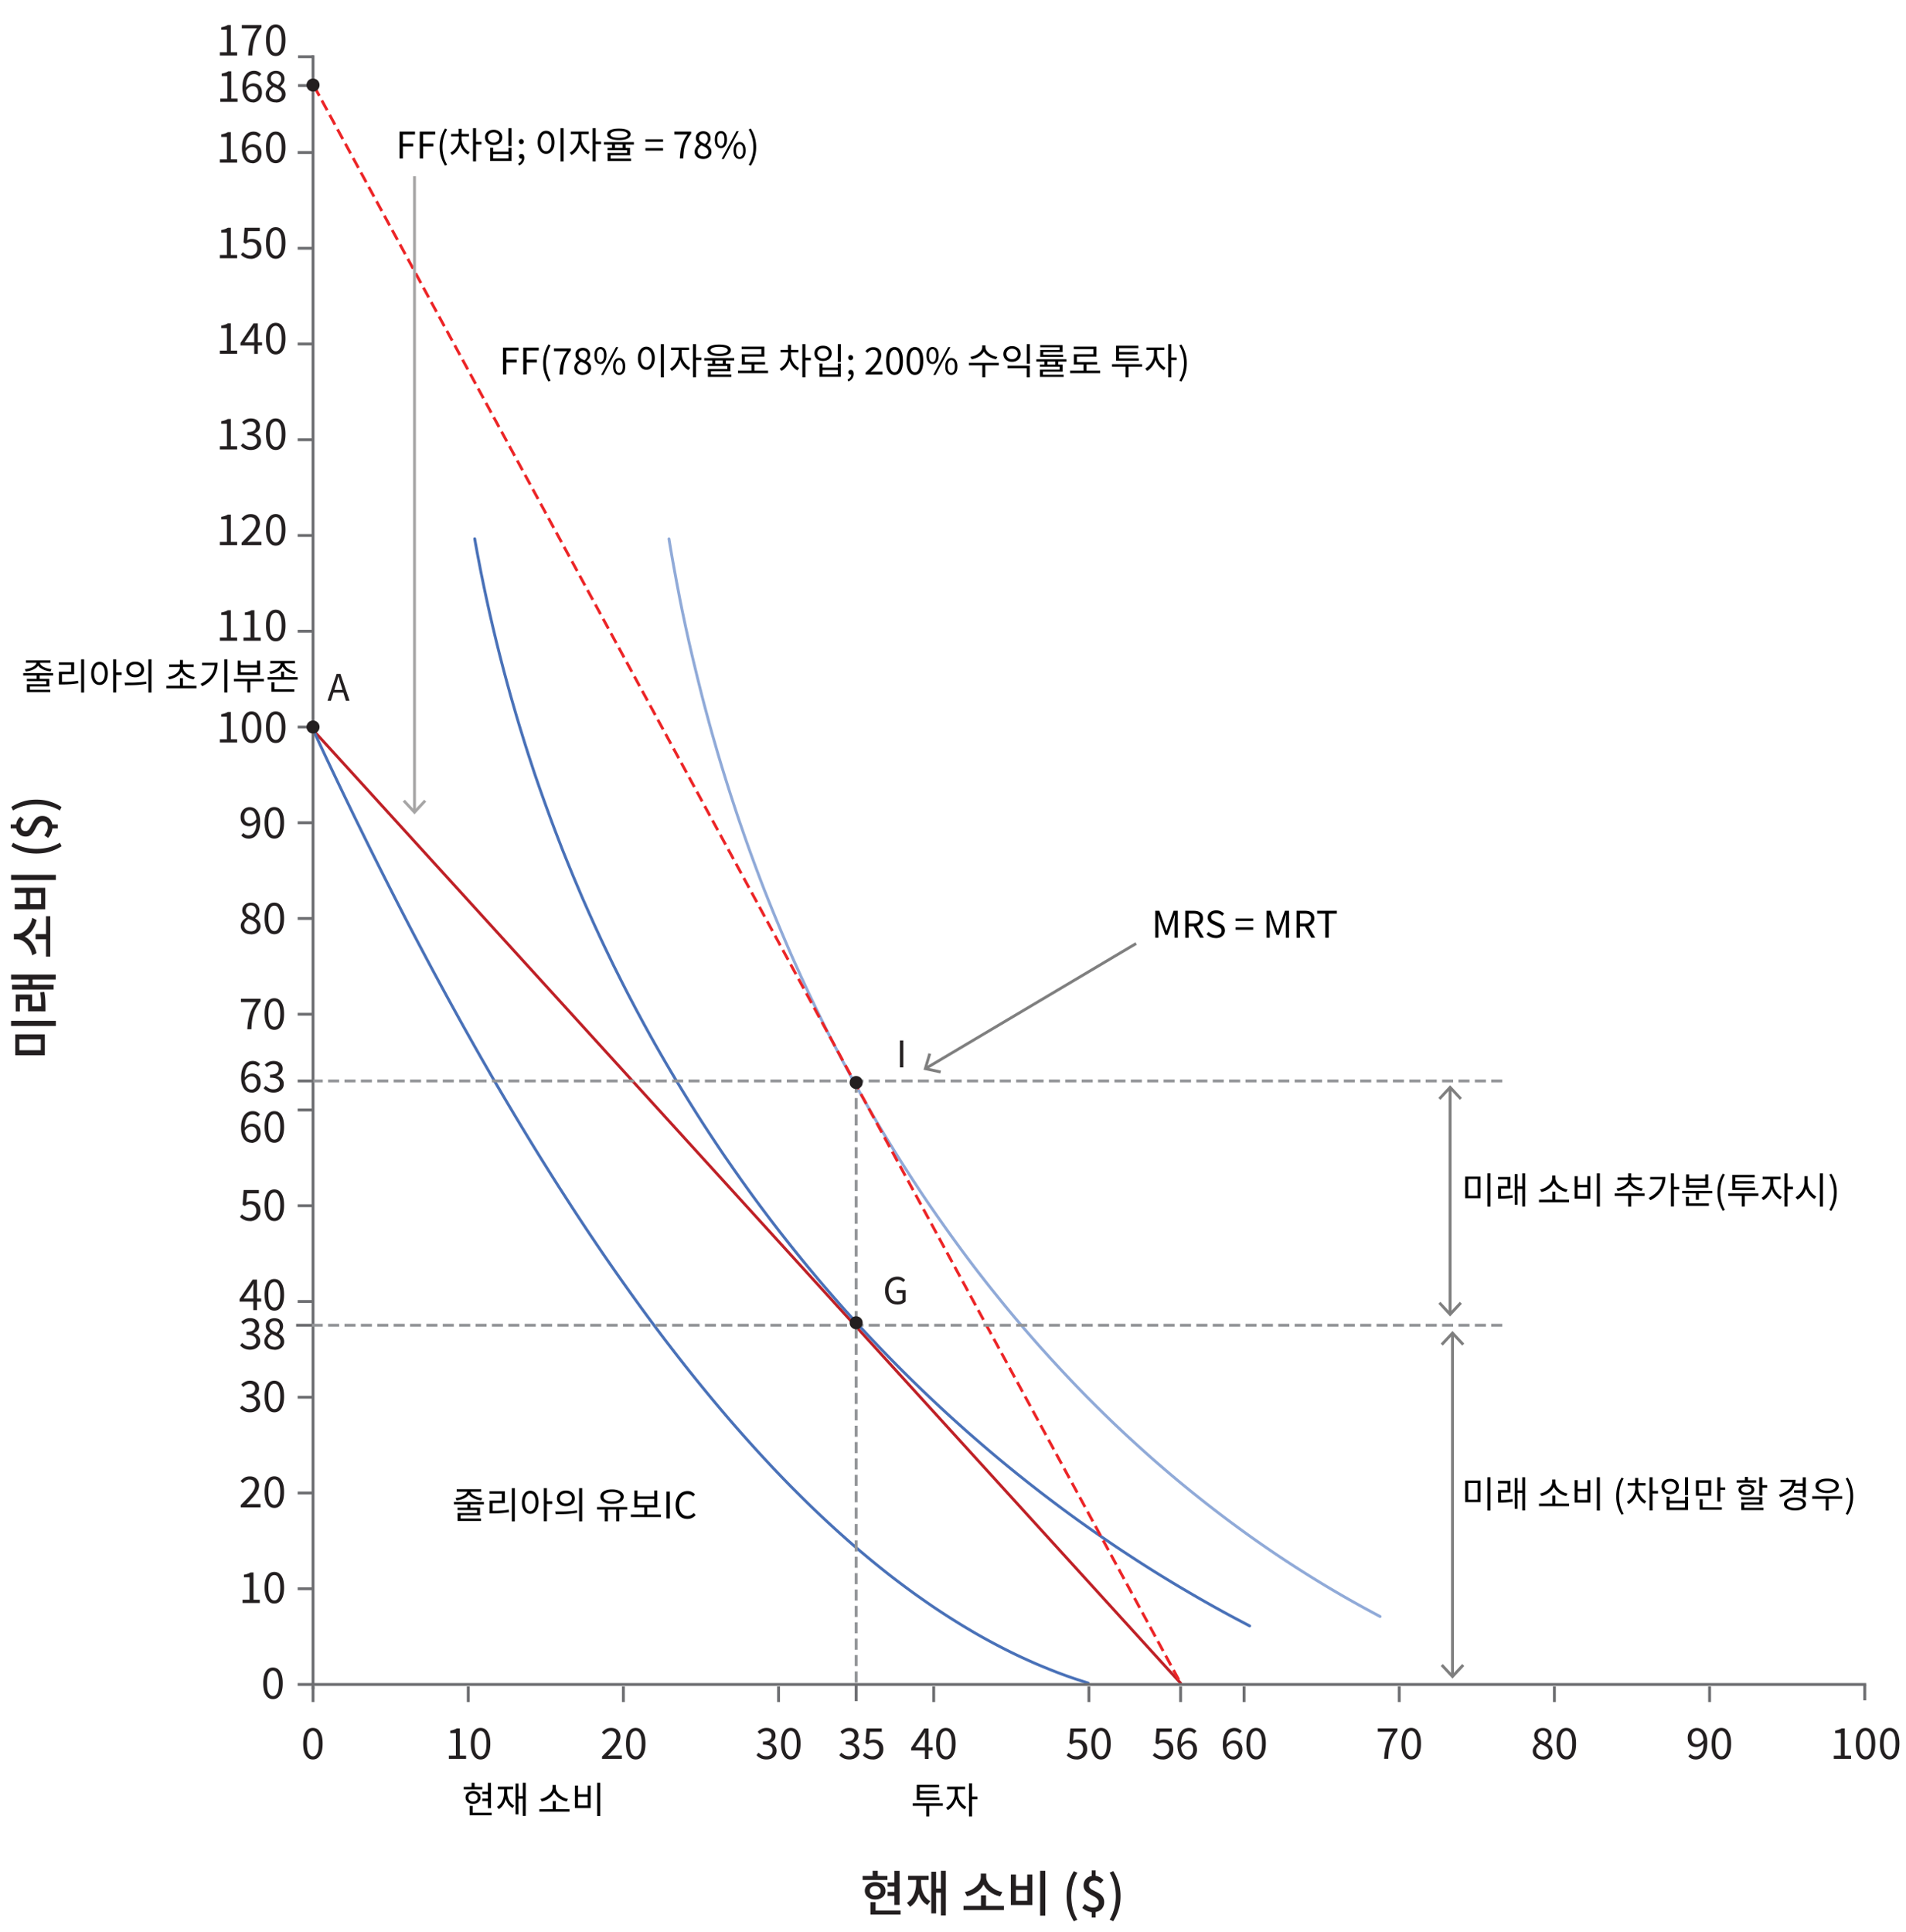 <svg xmlns="http://www.w3.org/2000/svg" version="1.1" viewBox="0 0 311.81 316.07"><path d="M193.14 275.34c-.42-.47-1.69-1.86-2.54-2.79-.85-.93-1.69-1.86-2.54-2.79-.85-.93-1.69-1.86-2.54-2.79-.85-.93-1.69-1.86-2.54-2.79-.85-.93-1.69-1.86-2.54-2.79-.85-.93-1.69-1.86-2.54-2.79-.85-.93-1.69-1.86-2.54-2.79-.85-.93-1.69-1.86-2.54-2.79-.85-.93-1.69-1.86-2.54-2.79-.85-.93-1.69-1.86-2.54-2.79-.85-.93-1.69-1.86-2.54-2.79-.85-.93-1.69-1.86-2.54-2.79-.85-.93-1.69-1.86-2.54-2.79-.85-.93-1.69-1.86-2.54-2.79-.85-.93-1.69-1.86-2.54-2.79-.85-.93-1.69-1.86-2.54-2.79-.85-.93-1.69-1.86-2.54-2.79-.85-.93-1.69-1.86-2.54-2.79-.85-.93-1.69-1.86-2.54-2.79-.85-.93-1.69-1.86-2.54-2.79-.85-.93-1.69-1.86-2.54-2.79-.85-.93-1.69-1.86-2.54-2.79-.85-.93-1.69-1.86-2.54-2.79-.85-.93-1.69-1.86-2.54-2.79-.85-.93-1.69-1.86-2.54-2.79-.85-.93-1.69-1.86-2.54-2.79-.85-.93-1.69-1.86-2.54-2.79-.85-.93-1.69-1.86-2.54-2.79-.85-.93-1.69-1.86-2.54-2.79-.85-.93-1.69-1.86-2.54-2.79-.85-.93-1.69-1.86-2.54-2.79-.85-.93-1.69-1.86-2.54-2.79-.85-.93-1.69-1.86-2.54-2.79-.85-.93-1.69-1.86-2.54-2.79-.85-.93-1.69-1.86-2.54-2.79-.85-.93-1.69-1.86-2.54-2.79-.85-.93-1.69-1.86-2.54-2.79-.85-.93-1.69-1.86-2.54-2.79-.85-.93-1.69-1.86-2.54-2.79-.85-.93-1.69-1.86-2.54-2.79-.85-.93-1.69-1.86-2.54-2.79-.85-.93-1.69-1.86-2.54-2.79-.85-.93-1.69-1.86-2.54-2.79-.85-.93-1.69-1.86-2.54-2.79-.85-.93-1.69-1.86-2.54-2.79-.85-.93-1.69-1.86-2.54-2.79-.85-.93-1.69-1.86-2.54-2.79-.85-.93-1.69-1.86-2.54-2.79-.85-.93-1.69-1.86-2.54-2.79-.85-.93-1.69-1.86-2.54-2.79-.85-.93-1.69-1.86-2.54-2.79-.85-.93-1.69-1.86-2.54-2.79-.85-.93-1.69-1.86-2.54-2.79-.85-.93-1.69-1.86-2.54-2.79-.85-.93-1.69-1.86-2.54-2.79-.85-.93-1.69-1.86-2.54-2.79" style="fill:none;stroke:#bf2026;stroke-linecap:round;stroke-linejoin:round;stroke-width:.47px"/><path d="M204.43 265.98c-.49-.26-1.98-1.04-2.95-1.56-.97-.52-1.91-1.04-2.85-1.56-.93-.52-1.85-1.04-2.75-1.56-.9-.52-1.79-1.04-2.67-1.56-.88-.52-1.74-1.04-2.59-1.56-.85-.52-1.69-1.04-2.51-1.56a173 173 0 01-2.44-1.56c-.8-.52-1.59-1.04-2.38-1.56a231.38 231.38 0 01-4.56-3.12c-.74-.52-1.47-1.04-2.2-1.56-.72-.52-1.44-1.04-2.14-1.56-.71-.52-1.4-1.04-2.09-1.56s-1.37-1.04-2.05-1.56c-.67-.52-1.34-1.04-2-1.56-.66-.52-1.31-1.04-1.96-1.56-.64-.52-1.28-1.04-1.91-1.56-.63-.52-1.26-1.04-1.87-1.56-.62-.52-1.23-1.04-1.83-1.56-.61-.52-1.2-1.04-1.8-1.56s-1.18-1.04-1.76-1.56c-.58-.52-1.16-1.04-1.73-1.56-.57-.52-1.13-1.04-1.69-1.56s-1.11-1.04-1.66-1.56c-.55-.52-1.09-1.04-1.63-1.56-.54-.52-1.07-1.04-1.6-1.56s-1.05-1.04-1.57-1.56-1.03-1.04-1.54-1.56-1.01-1.04-1.51-1.56-.99-1.04-1.49-1.56c-.49-.52-.98-1.04-1.46-1.56s-.96-1.04-1.43-1.56l-1.41-1.56c-.47-.52-.93-1.04-1.38-1.56-.46-.52-.91-1.04-1.36-1.56a185.841 185.841 0 01-2.65-3.12c-.43-.52-.87-1.04-1.29-1.56-.43-.52-.85-1.04-1.27-1.56-.42-.52-.84-1.04-1.25-1.56l-1.23-1.56c-.41-.52-.81-1.04-1.21-1.56-.4-.52-.8-1.04-1.19-1.56l-1.17-1.56c-.39-.52-.77-1.04-1.15-1.56-.38-.52-.76-1.04-1.13-1.56-.37-.52-.75-1.04-1.11-1.56-.37-.52-.73-1.04-1.1-1.56l-1.08-1.56c-.36-.52-.71-1.04-1.06-1.56-.35-.52-.7-1.04-1.04-1.56-.35-.52-.69-1.04-1.03-1.56-.34-.52-.68-1.04-1.01-1.56-.33-.52-.67-1.04-.99-1.56-.33-.52-.65-1.04-.98-1.56l-.96-1.56c-.32-.52-.63-1.04-.95-1.56l-.93-1.56c-.31-.52-.61-1.04-.92-1.56l-.9-1.56c-.3-.52-.59-1.04-.89-1.56l-.87-1.56c-.29-.52-.57-1.04-.86-1.56l-.84-1.56c-.28-.52-.56-1.04-.83-1.56-.27-.52-.55-1.04-.82-1.56-.27-.52-.54-1.04-.8-1.56-.27-.52-.53-1.04-.79-1.56l-.78-1.56c-.26-.52-.51-1.04-.76-1.56l-.75-1.56c-.25-.52-.49-1.04-.74-1.56l-.72-1.56c-.24-.52-.48-1.04-.71-1.56-.23-.52-.47-1.04-.7-1.56l-.69-1.56c-.23-.52-.45-1.04-.67-1.56l-.66-1.56c-.22-.52-.44-1.04-.65-1.56-.21-.52-.43-1.04-.64-1.56l-.63-1.56c-.21-.52-.41-1.04-.61-1.56l-.6-1.56c-.2-.52-.4-1.04-.59-1.56-.2-.52-.39-1.04-.58-1.56l-.57-1.56c-.19-.52-.37-1.04-.56-1.56-.18-.52-.37-1.04-.55-1.56l-.54-1.56c-.18-.52-.35-1.04-.52-1.56l-.51-1.56c-.17-.52-.34-1.04-.5-1.56-.17-.52-.33-1.04-.49-1.56l-.48-1.56c-.16-.52-.32-1.04-.47-1.56-.16-.52-.31-1.04-.46-1.56l-.45-1.56c-.15-.52-.3-1.04-.44-1.56s-.29-1.04-.43-1.56l-.42-1.56c-.14-.52-.27-1.04-.41-1.56-.13-.52-.27-1.04-.4-1.56l-.39-1.56c-.13-.52-.25-1.04-.38-1.56-.12-.52-.25-1.04-.37-1.56l-.36-1.56c-.12-.52-.23-1.04-.35-1.56-.11-.52-.23-1.04-.34-1.56l-.33-1.56c-.11-.52-.21-1.04-.32-1.56-.11-.52-.21-1.04-.31-1.56l-.3-1.56c-.1-.52-.2-1.04-.29-1.56-.1-.52-.19-1.04-.28-1.56" style="fill:none;stroke:#4971b8;stroke-linecap:round;stroke-linejoin:round;stroke-width:.47px"/><path d="M225.77 264.44c-.48-.26-1.95-1.04-2.89-1.56-.94-.52-1.87-1.04-2.78-1.56-.91-.52-1.79-1.04-2.67-1.56a193.538 193.538 0 01-5.05-3.12c-.81-.52-1.61-1.04-2.4-1.56-.79-.52-1.56-1.04-2.32-1.56-.76-.52-1.51-1.04-2.25-1.56a137.2 137.2 0 01-2.18-1.56c-.72-.52-1.42-1.04-2.12-1.56-.7-.52-1.38-1.04-2.06-1.56-.68-.52-1.35-1.04-2.01-1.56-.66-.52-1.31-1.04-1.96-1.56-.64-.52-1.28-1.04-1.91-1.56-.63-.52-1.25-1.04-1.86-1.56-.61-.52-1.22-1.04-1.82-1.56-.6-.52-1.19-1.04-1.77-1.56-.58-.52-1.16-1.04-1.73-1.56-.57-.52-1.14-1.04-1.7-1.56s-1.11-1.04-1.66-1.56c-.55-.52-1.09-1.04-1.62-1.56-.54-.52-1.06-1.04-1.59-1.56l-1.56-1.56c-.51-.52-1.02-1.04-1.52-1.56s-1-1.04-1.49-1.56-.98-1.04-1.46-1.56l-1.44-1.56-1.41-1.56c-.47-.52-.93-1.04-1.38-1.56-.46-.52-.91-1.04-1.36-1.56-.45-.52-.89-1.04-1.33-1.56-.44-.52-.88-1.04-1.31-1.56s-.86-1.04-1.28-1.56l-1.26-1.56c-.42-.52-.83-1.04-1.24-1.56-.41-.52-.81-1.04-1.22-1.56-.4-.52-.8-1.04-1.19-1.56-.39-.52-.79-1.04-1.17-1.56-.39-.52-.77-1.04-1.15-1.56-.38-.52-.76-1.04-1.13-1.56-.37-.52-.75-1.04-1.11-1.56-.37-.52-.73-1.04-1.1-1.56l-1.08-1.56c-.36-.52-.71-1.04-1.06-1.56-.35-.52-.7-1.04-1.04-1.56-.34-.52-.69-1.04-1.02-1.56-.34-.52-.67-1.04-1.01-1.56l-.99-1.56c-.33-.52-.65-1.04-.97-1.56l-.96-1.56c-.32-.52-.63-1.04-.94-1.56l-.93-1.56c-.31-.52-.61-1.04-.91-1.56l-.9-1.56c-.3-.52-.59-1.04-.88-1.56l-.87-1.56c-.29-.52-.57-1.04-.85-1.56l-.84-1.56c-.28-.52-.55-1.04-.82-1.56l-.81-1.56c-.27-.52-.53-1.04-.8-1.56s-.53-1.04-.78-1.56c-.26-.52-.52-1.04-.77-1.56-.26-.52-.51-1.04-.76-1.56l-.75-1.56c-.25-.52-.49-1.04-.73-1.56l-.72-1.56c-.24-.52-.47-1.04-.71-1.56-.23-.52-.47-1.04-.7-1.56-.23-.52-.46-1.04-.68-1.56-.23-.52-.45-1.04-.67-1.56l-.66-1.56c-.22-.52-.43-1.04-.65-1.56-.21-.52-.43-1.04-.64-1.56l-.63-1.56c-.21-.52-.41-1.04-.62-1.56s-.4-1.04-.6-1.56c-.2-.52-.4-1.04-.59-1.56-.2-.52-.39-1.04-.58-1.56l-.57-1.56c-.19-.52-.38-1.04-.56-1.56-.19-.52-.37-1.04-.55-1.56l-.54-1.56c-.18-.52-.36-1.04-.53-1.56-.18-.52-.35-1.04-.52-1.56l-.51-1.56c-.17-.52-.33-1.04-.5-1.56-.16-.52-.33-1.04-.49-1.56l-.48-1.56c-.16-.52-.31-1.04-.47-1.56-.16-.52-.31-1.04-.46-1.56l-.45-1.56c-.15-.52-.3-1.04-.44-1.56-.15-.52-.29-1.04-.43-1.56l-.42-1.56c-.14-.52-.28-1.04-.41-1.56-.14-.52-.27-1.04-.4-1.56l-.39-1.56c-.13-.52-.26-1.04-.38-1.56-.13-.52-.25-1.04-.38-1.56-.12-.52-.25-1.04-.37-1.56l-.36-1.56c-.12-.52-.23-1.04-.35-1.56-.11-.52-.23-1.04-.34-1.56l-.33-1.56c-.11-.52-.22-1.04-.32-1.56-.11-.52-.21-1.04-.31-1.56l-.3-1.56c-.1-.52-.2-1.04-.29-1.56-.1-.52-.19-1.04-.29-1.56-.09-.52-.19-1.04-.28-1.56l-.27-1.56c-.09-.52-.17-1.04-.26-1.56" style="fill:none;stroke:#90aad8;stroke-linecap:round;stroke-linejoin:round;stroke-width:.47px"/><path d="M51.02 118.94c.85 1.81 1.69 3.63 2.54 5.43.85 1.79 1.69 3.57 2.54 5.33.85 1.76 1.69 3.51 2.54 5.24.85 1.73 1.69 3.45 2.54 5.15a790.15 790.15 0 005.08 10.01c.85 1.64 1.69 3.26 2.54 4.86.85 1.61 1.69 3.2 2.54 4.77.85 1.57 1.69 3.13 2.54 4.68.85 1.54 1.69 3.07 2.54 4.58.85 1.51 1.69 3.01 2.54 4.49.85 1.48 1.69 2.95 2.54 4.39a544.886 544.886 0 005.08 8.51c.85 1.39 1.69 2.76 2.54 4.11.85 1.36 1.69 2.7 2.54 4.02.85 1.32 1.69 2.63 2.54 3.93.85 1.29 1.69 2.57 2.54 3.83.85 1.26 1.69 2.51 2.54 3.74a382.524 382.524 0 005.08 7.19c.85 1.17 1.69 2.32 2.54 3.46.85 1.14 1.69 2.26 2.54 3.36.85 1.11 1.69 2.19 2.54 3.27.85 1.07 1.69 2.13 2.54 3.17.85 1.04 1.69 2.07 2.54 3.08.85 1.01 1.69 2.01 2.54 2.99a249.16 249.16 0 005.08 5.69c.85.92 1.69 1.82 2.54 2.71.85.89 1.69 1.76 2.54 2.61.85.85 1.69 1.69 2.54 2.52a188.889 188.889 0 005.08 4.75c.85.76 1.69 1.51 2.54 2.24a160.273 160.273 0 005.08 4.19c.85.67 1.69 1.32 2.54 1.95.85.64 1.69 1.26 2.54 1.86.85.6 1.69 1.19 2.54 1.77a122.879 122.879 0 005.08 3.25c.85.51 1.69 1.01 2.54 1.49a106.192 106.192 0 005.08 2.69c.85.42 1.69.82 2.54 1.2.85.39 1.69.76 2.54 1.11.85.35 1.69.69 2.54 1.02.85.32 1.69.63 2.54.92.85.29 1.69.55 2.54.83" style="fill:none;stroke:#4971b8;stroke-linecap:round;stroke-linejoin:round;stroke-width:.47px"/><path d="M53.58 114.64l1.49-4.4h.62l1.49 4.4h-.59l-.77-2.46c-.08-.25-.16-.5-.23-.74s-.14-.49-.22-.75h-.02c-.07.26-.14.5-.21.75s-.15.49-.23.74l-.78 2.46h-.56zm.77-1.34v-.44h2.03v.44h-2.03zM44.66 277.96c-.33 0-.62-.1-.85-.3-.24-.2-.42-.5-.55-.88-.13-.39-.19-.86-.19-1.42s.06-1.02.19-1.41.31-.67.55-.87c.24-.2.52-.29.85-.29s.62.1.85.29c.24.2.42.49.55.87s.19.85.19 1.41-.06 1.03-.19 1.42c-.13.39-.31.68-.55.88-.24.2-.52.3-.85.3zm0-.51c.2 0 .37-.07.51-.22.15-.15.26-.37.34-.68.08-.31.12-.7.12-1.19s-.04-.88-.12-1.18c-.08-.3-.2-.52-.34-.67-.15-.14-.32-.21-.51-.21s-.36.07-.51.21c-.15.14-.27.36-.35.67-.08.3-.12.7-.12 1.18s.04.88.12 1.19c.08.31.2.53.35.68.15.14.32.22.51.22zM39.68 262.23v-.53h1.15v-3.68h-.92v-.41c.23-.04.43-.09.6-.15.17-.06.33-.13.47-.22h.49v4.46h1.03v.53h-2.81zM44.88 262.32c-.33 0-.62-.1-.85-.3-.24-.2-.42-.5-.55-.88-.13-.39-.19-.86-.19-1.42s.06-1.02.19-1.41.31-.67.55-.87c.24-.2.52-.29.85-.29s.62.1.85.29c.24.2.42.49.55.87s.19.85.19 1.41-.06 1.03-.19 1.42c-.13.39-.31.68-.55.88-.24.2-.52.3-.85.3zm0-.51c.2 0 .37-.07.51-.22.15-.15.26-.37.34-.68.08-.31.12-.7.12-1.19s-.04-.88-.12-1.18c-.08-.3-.2-.52-.34-.67-.15-.14-.32-.21-.51-.21s-.36.07-.51.21c-.15.14-.27.36-.35.67-.08.3-.12.7-.12 1.18s.04.88.12 1.19c.08.31.2.53.35.68.15.14.32.22.51.22zM39.38 246.59v-.38c.5-.5.93-.94 1.28-1.32.35-.38.62-.72.8-1.03.18-.31.27-.59.27-.86 0-.19-.03-.36-.1-.51-.07-.15-.17-.26-.31-.34s-.32-.12-.53-.12-.4.06-.58.18c-.18.12-.34.26-.48.42l-.37-.36c.21-.23.43-.42.67-.55.24-.14.52-.2.85-.2.31 0 .57.06.79.18.22.12.39.29.52.51.12.22.19.48.19.77 0 .31-.09.63-.27.95s-.42.66-.73 1.01-.66.74-1.05 1.15c.13 0 .27-.02.42-.03s.29-.02.42-.02h1.45v.55h-3.23zM44.88 246.68c-.33 0-.62-.1-.85-.3-.24-.2-.42-.5-.55-.88-.13-.39-.19-.86-.19-1.42s.06-1.02.19-1.41.31-.67.55-.87c.24-.2.52-.29.85-.29s.62.1.85.29c.24.2.42.49.55.87s.19.85.19 1.41-.06 1.03-.19 1.42c-.13.39-.31.68-.55.88-.24.2-.52.3-.85.3zm0-.52c.2 0 .37-.07.51-.22.15-.15.26-.37.34-.68.08-.31.12-.7.12-1.19s-.04-.88-.12-1.18c-.08-.3-.2-.52-.34-.67-.15-.14-.32-.21-.51-.21s-.36.07-.51.21c-.15.14-.27.36-.35.67-.08.3-.12.7-.12 1.18s.04.88.12 1.19c.08.31.2.53.35.68.15.14.32.22.51.22zM40.91 231.04a2.111 2.111 0 01-1.24-.36 1.97 1.97 0 01-.4-.35l.33-.41c.15.15.33.29.53.41s.45.18.74.18c.21 0 .39-.04.54-.11.16-.08.28-.18.37-.32.09-.14.13-.3.13-.49 0-.2-.05-.37-.15-.52-.1-.15-.27-.26-.5-.34-.23-.08-.55-.12-.94-.12v-.5c.35 0 .63-.04.84-.12.21-.08.35-.19.44-.34.09-.14.14-.3.14-.47 0-.24-.08-.43-.23-.58s-.37-.21-.64-.21c-.21 0-.4.05-.58.14-.18.1-.34.22-.49.37l-.34-.41c.2-.18.41-.33.64-.44.23-.12.49-.18.79-.18s.55.05.77.15c.23.1.4.24.53.43s.19.42.19.68c0 .3-.08.55-.25.75-.17.2-.39.34-.66.44v.03c.2.05.38.13.55.24.16.11.29.25.39.42.1.17.15.37.15.61 0 .3-.07.55-.22.76s-.35.37-.6.49c-.25.11-.52.17-.83.17zM44.88 231.04c-.33 0-.62-.1-.85-.3-.24-.2-.42-.5-.55-.88-.13-.39-.19-.86-.19-1.42s.06-1.02.19-1.41.31-.67.55-.87c.24-.2.52-.29.85-.29s.62.1.85.29c.24.2.42.49.55.87s.19.85.19 1.41-.06 1.03-.19 1.42c-.13.39-.31.68-.55.88-.24.2-.52.3-.85.3zm0-.52c.2 0 .37-.07.51-.22.15-.15.26-.37.34-.68.08-.31.12-.7.12-1.19s-.04-.88-.12-1.18c-.08-.3-.2-.52-.34-.67-.15-.14-.32-.21-.51-.21s-.36.07-.51.21c-.15.14-.27.36-.35.67-.08.3-.12.7-.12 1.18s.04.88.12 1.19c.08.31.2.53.35.68.15.14.32.22.51.22zM41.45 214.31v-3.35c0-.13 0-.28.01-.47 0-.19.02-.35.02-.48h-.03c-.07.12-.13.23-.2.35l-.21.36-1.17 1.71h2.86v.51H39.2v-.42l2.13-3.19h.71v4.99h-.6zM44.88 214.4c-.33 0-.62-.1-.85-.3-.24-.2-.42-.5-.55-.88-.13-.39-.19-.86-.19-1.42s.06-1.02.19-1.41.31-.67.55-.87c.24-.2.52-.29.85-.29s.62.1.85.29c.24.2.42.49.55.87s.19.85.19 1.41-.06 1.03-.19 1.42c-.13.39-.31.68-.55.88-.24.2-.52.3-.85.3zm0-.52c.2 0 .37-.07.51-.22.15-.15.26-.37.34-.68.08-.31.12-.7.12-1.19s-.04-.88-.12-1.18c-.08-.3-.2-.52-.34-.67-.15-.14-.32-.21-.51-.21s-.36.07-.51.21c-.15.14-.27.36-.35.67-.08.3-.12.7-.12 1.18s.04.88.12 1.19c.08.31.2.53.35.68.15.14.32.22.51.22zM40.9 199.75c-.27 0-.5-.03-.7-.1a2.367 2.367 0 01-.94-.58l.32-.42c.1.1.21.19.33.28s.26.16.41.21c.15.05.33.08.52.08s.38-.05.55-.14a1 1 0 00.4-.39c.1-.17.15-.37.15-.6 0-.35-.1-.62-.29-.82-.19-.19-.45-.29-.77-.29-.17 0-.31.03-.44.08s-.26.13-.41.23l-.34-.22.17-2.4h2.49v.55h-1.93l-.13 1.48c.11-.07.23-.12.35-.15.12-.04.26-.05.42-.05.28 0 .54.05.78.17.23.11.42.28.56.51.14.23.21.53.21.89s-.08.67-.24.92-.37.44-.63.57c-.26.13-.53.2-.81.2zM44.88 199.75c-.33 0-.62-.1-.85-.3-.24-.2-.42-.5-.55-.88-.13-.39-.19-.86-.19-1.42s.06-1.02.19-1.41.31-.67.55-.87c.24-.2.52-.29.85-.29s.62.1.85.29c.24.2.42.49.55.87s.19.85.19 1.41-.06 1.03-.19 1.42c-.13.39-.31.68-.55.88-.24.2-.52.3-.85.3zm0-.51c.2 0 .37-.07.51-.22.15-.15.26-.37.34-.68.08-.31.12-.7.12-1.19s-.04-.88-.12-1.18c-.08-.3-.2-.52-.34-.67-.15-.14-.32-.21-.51-.21s-.36.07-.51.21c-.15.14-.27.36-.35.67-.08.3-.12.7-.12 1.18s.04.88.12 1.19c.08.31.2.53.35.68.15.14.32.22.51.22zM41.17 186.94c-.25 0-.48-.05-.69-.15-.21-.1-.39-.25-.55-.45-.15-.2-.27-.45-.36-.75-.09-.3-.13-.65-.13-1.05 0-.5.05-.93.15-1.28.1-.35.24-.64.42-.86.18-.22.38-.38.61-.48s.47-.15.71-.15c.27 0 .5.05.7.15.2.1.36.23.5.38l-.36.4a1.062 1.062 0 00-.82-.39c-.24 0-.46.07-.66.21-.2.14-.36.37-.48.7-.12.33-.18.77-.18 1.33 0 .41.04.76.13 1.04s.22.5.38.64c.17.14.36.22.6.22.17 0 .32-.05.45-.14a.9.9 0 00.31-.38c.08-.16.12-.35.12-.57s-.04-.41-.1-.57c-.07-.16-.17-.28-.31-.37s-.31-.13-.51-.13c-.16 0-.34.05-.53.16s-.37.29-.55.55l-.02-.5c.11-.14.23-.26.36-.36.13-.1.27-.18.42-.23.15-.05.29-.08.42-.08.29 0 .54.06.76.17.21.11.38.29.5.51.12.23.17.51.17.85 0 .32-.07.6-.2.84s-.31.43-.54.56-.47.2-.73.2zM44.88 186.94c-.33 0-.62-.1-.85-.3-.24-.2-.42-.5-.55-.88-.13-.39-.19-.86-.19-1.42s.06-1.02.19-1.41.31-.67.55-.87c.24-.2.52-.29.85-.29s.62.1.85.29c.24.2.42.49.55.87s.19.85.19 1.41-.06 1.03-.19 1.42c-.13.39-.31.68-.55.88-.24.2-.52.3-.85.3zm0-.52c.2 0 .37-.07.51-.22.15-.15.26-.37.34-.68.08-.31.12-.7.12-1.19s-.04-.88-.12-1.18c-.08-.3-.2-.52-.34-.67-.15-.14-.32-.21-.51-.21s-.36.07-.51.21c-.15.14-.27.36-.35.67-.08.3-.12.7-.12 1.18s.04.88.12 1.19c.08.31.2.53.35.68.15.14.32.22.51.22zM40.46 168.38c.02-.47.06-.9.13-1.3.06-.39.15-.77.26-1.12s.26-.69.43-1.02c.17-.33.38-.66.63-1h-2.49v-.55h3.21v.39c-.29.38-.53.74-.72 1.08-.19.34-.33.7-.44 1.05-.11.36-.19.74-.24 1.13-.05.4-.09.84-.1 1.33h-.66zM44.88 168.47c-.33 0-.62-.1-.85-.3-.24-.2-.42-.5-.55-.88-.13-.39-.19-.86-.19-1.42s.06-1.02.19-1.41.31-.67.55-.87c.24-.2.52-.29.85-.29s.62.1.85.29c.24.2.42.49.55.87s.19.85.19 1.41-.06 1.03-.19 1.42c-.13.39-.31.68-.55.88-.24.2-.52.3-.85.3zm0-.52c.2 0 .37-.07.51-.22.15-.15.26-.37.34-.68.08-.31.12-.7.12-1.19s-.04-.88-.12-1.18c-.08-.3-.2-.52-.34-.67-.15-.14-.32-.21-.51-.21s-.36.07-.51.21c-.15.14-.27.36-.35.67-.08.3-.12.7-.12 1.18s.04.88.12 1.19c.08.31.2.53.35.68.15.14.32.22.51.22zM41.03 152.83c-.32 0-.6-.06-.85-.17-.25-.12-.44-.28-.58-.48-.14-.21-.21-.44-.21-.71 0-.22.05-.41.14-.58s.21-.32.35-.45c.14-.13.29-.23.45-.32v-.03c-.19-.13-.35-.29-.49-.48s-.21-.41-.21-.67.06-.48.19-.67c.12-.19.29-.34.5-.44.21-.1.45-.16.72-.16.29 0 .55.06.76.17s.37.27.48.47c.11.2.17.43.17.69 0 .18-.04.34-.11.5-.07.15-.16.29-.27.41s-.21.22-.3.3v.03c.14.09.28.19.42.3.13.11.24.25.32.41.08.16.12.35.12.58 0 .24-.07.47-.2.67-.13.2-.32.36-.56.48-.24.12-.52.17-.84.17zm.01-.47c.2 0 .37-.04.52-.11.15-.07.26-.18.34-.31s.12-.28.12-.45-.04-.3-.11-.42-.17-.22-.3-.3-.27-.16-.43-.24c-.16-.07-.34-.14-.52-.21-.21.13-.37.29-.51.47-.13.18-.2.39-.2.62 0 .18.05.34.14.48s.22.26.39.34c.17.08.35.12.55.12zm.34-2.34c.17-.15.3-.31.39-.48.09-.17.14-.34.14-.53 0-.16-.03-.31-.1-.45a.837.837 0 00-.3-.32.888.888 0 00-.47-.12c-.24 0-.43.07-.59.22-.15.14-.23.34-.23.58 0 .2.05.37.16.5s.25.24.43.33c.18.09.37.18.57.26zM44.88 152.83c-.33 0-.62-.1-.85-.3-.24-.2-.42-.5-.55-.88-.13-.39-.19-.86-.19-1.42s.06-1.02.19-1.41.31-.67.55-.87c.24-.2.52-.29.85-.29s.62.1.85.29c.24.2.42.49.55.87s.19.85.19 1.41-.06 1.03-.19 1.42c-.13.39-.31.68-.55.88-.24.2-.52.3-.85.3zm0-.52c.2 0 .37-.07.51-.22.15-.15.26-.37.34-.68.08-.31.12-.7.12-1.19s-.04-.88-.12-1.18c-.08-.3-.2-.52-.34-.67-.15-.14-.32-.21-.51-.21s-.36.07-.51.21c-.15.14-.27.36-.35.67-.08.3-.12.7-.12 1.18s.04.88.12 1.19c.08.31.2.53.35.68.15.14.32.22.51.22zM40.67 137.19a1.59 1.59 0 01-1.2-.52l.35-.4c.1.12.23.22.37.29s.3.1.45.1c.24 0 .46-.07.66-.21.2-.14.36-.37.48-.7.12-.33.18-.77.18-1.33 0-.41-.04-.76-.13-1.04s-.21-.5-.38-.64a.88.88 0 00-.61-.22c-.16 0-.31.05-.44.14-.13.09-.24.22-.32.39-.08.16-.12.36-.12.58s.03.4.1.56c.07.16.17.28.31.37.14.09.31.13.52.13.16 0 .34-.05.53-.16s.37-.29.54-.55l.03.51c-.1.14-.22.25-.36.36a1.46 1.46 0 01-.85.31c-.28 0-.53-.06-.75-.17s-.38-.29-.5-.51-.17-.51-.17-.85.07-.6.2-.84a1.455 1.455 0 011.27-.76c.25 0 .48.05.69.15s.39.25.55.45c.15.2.28.45.36.75.09.3.13.65.13 1.05 0 .5-.05.92-.16 1.28s-.25.64-.42.86c-.18.22-.38.38-.61.48s-.47.15-.71.15zM44.88 137.19c-.33 0-.62-.1-.85-.3-.24-.2-.42-.5-.55-.88-.13-.39-.19-.86-.19-1.42s.06-1.02.19-1.41.31-.67.55-.87c.24-.2.52-.29.85-.29s.62.1.85.29c.24.2.42.49.55.87s.19.85.19 1.41-.06 1.03-.19 1.42c-.13.39-.31.68-.55.88-.24.2-.52.3-.85.3zm0-.52c.2 0 .37-.07.51-.22.15-.15.26-.37.34-.68.08-.31.12-.7.12-1.19s-.04-.88-.12-1.18c-.08-.3-.2-.52-.34-.67-.15-.14-.32-.21-.51-.21s-.36.07-.51.21c-.15.14-.27.36-.35.67-.08.3-.12.7-.12 1.18s.04.88.12 1.19c.08.31.2.53.35.68.15.14.32.22.51.22zM35.97 121.46v-.53h1.15v-3.68h-.92v-.41c.23-.04.43-.09.6-.15.17-.06.33-.13.47-.22h.49v4.46h1.03v.53h-2.81zM41.16 121.55c-.33 0-.62-.1-.85-.3-.24-.2-.42-.5-.55-.88-.13-.39-.19-.86-.19-1.42s.06-1.02.19-1.41.31-.67.55-.87c.24-.2.52-.29.85-.29s.62.1.85.29c.24.2.42.49.55.87s.19.85.19 1.41-.06 1.03-.19 1.42c-.13.39-.31.68-.55.88-.24.2-.52.3-.85.3zm0-.52c.2 0 .37-.07.51-.22.15-.15.26-.37.34-.68.08-.31.12-.7.12-1.19s-.04-.88-.12-1.18c-.08-.3-.2-.52-.34-.67-.15-.14-.32-.21-.51-.21s-.36.07-.51.21c-.15.14-.27.36-.35.67-.08.3-.12.7-.12 1.18s.04.88.12 1.19c.08.31.2.53.35.68.15.14.32.22.51.22zM45.11 121.55c-.33 0-.62-.1-.85-.3-.24-.2-.42-.5-.55-.88-.13-.39-.19-.86-.19-1.42s.06-1.02.19-1.41.31-.67.55-.87c.24-.2.52-.29.85-.29s.62.1.85.29c.24.2.42.49.55.87s.19.85.19 1.41-.06 1.03-.19 1.42c-.13.39-.31.68-.55.88-.24.2-.52.3-.85.3zm0-.52c.2 0 .37-.07.51-.22.15-.15.26-.37.34-.68.08-.31.12-.7.12-1.19s-.04-.88-.12-1.18c-.08-.3-.2-.52-.34-.67-.15-.14-.32-.21-.51-.21s-.36.07-.51.21c-.15.14-.27.36-.35.67-.08.3-.12.7-.12 1.18s.04.88.12 1.19c.08.31.2.53.35.68.15.14.32.22.51.22zM35.97 104.82v-.53h1.15v-3.68h-.92v-.41c.23-.04.43-.09.6-.15.17-.06.33-.13.47-.22h.49v4.46h1.03v.53h-2.81zM39.83 104.82v-.53h1.15v-3.68h-.92v-.41c.23-.04.43-.09.6-.15.17-.06.33-.13.47-.22h.49v4.46h1.03v.53h-2.81zM45.11 104.91c-.33 0-.62-.1-.85-.3-.24-.2-.42-.5-.55-.88-.13-.39-.19-.86-.19-1.42s.06-1.02.19-1.41.31-.67.55-.87c.24-.2.52-.29.85-.29s.62.1.85.29c.24.2.42.49.55.87s.19.85.19 1.41-.06 1.03-.19 1.42c-.13.39-.31.68-.55.88-.24.2-.52.3-.85.3zm0-.52c.2 0 .37-.07.51-.22.15-.15.26-.37.34-.68.08-.31.12-.7.12-1.19s-.04-.88-.12-1.18c-.08-.3-.2-.52-.34-.67-.15-.14-.32-.21-.51-.21s-.36.07-.51.21c-.15.14-.27.36-.35.67-.08.3-.12.7-.12 1.18s.04.88.12 1.19c.08.31.2.53.35.68.15.14.32.22.51.22zM35.97 89.17v-.53h1.15v-3.68h-.92v-.41c.23-.04.43-.09.6-.15.17-.06.33-.13.47-.22h.49v4.46h1.03v.53h-2.81zM39.52 89.17v-.38c.5-.5.93-.94 1.28-1.32.35-.38.62-.72.8-1.03.18-.31.27-.59.27-.86 0-.19-.03-.36-.1-.51-.07-.15-.17-.26-.31-.34s-.32-.12-.53-.12-.4.06-.58.18c-.18.12-.34.26-.48.42l-.37-.36c.21-.23.43-.42.67-.55.24-.14.52-.2.85-.2.31 0 .57.06.79.18.22.12.39.29.52.51.12.22.19.48.19.77 0 .31-.09.63-.27.95s-.42.66-.73 1.01-.66.74-1.05 1.15c.13 0 .27-.02.42-.03s.29-.02.42-.02h1.45v.55h-3.23zM45.11 89.26c-.33 0-.62-.1-.85-.3-.24-.2-.42-.5-.55-.88-.13-.39-.19-.86-.19-1.42s.06-1.02.19-1.41.31-.67.55-.87c.24-.2.52-.29.85-.29s.62.1.85.29c.24.2.42.49.55.87s.19.85.19 1.41-.06 1.03-.19 1.42c-.13.39-.31.68-.55.88-.24.2-.52.3-.85.3zm0-.52c.2 0 .37-.07.51-.22.15-.15.26-.37.34-.68.08-.31.12-.7.12-1.19s-.04-.88-.12-1.18c-.08-.3-.2-.52-.34-.67-.15-.14-.32-.21-.51-.21s-.36.07-.51.21c-.15.14-.27.36-.35.67-.08.3-.12.7-.12 1.18s.04.88.12 1.19c.08.31.2.53.35.68.15.14.32.22.51.22zM35.97 73.53V73h1.15v-3.68h-.92v-.41c.23-.04.43-.09.6-.15.17-.06.33-.13.47-.22h.49V73h1.03v.53h-2.81zM41.05 73.62a2.111 2.111 0 01-1.24-.36 1.97 1.97 0 01-.4-.35l.33-.41c.15.15.33.29.53.41s.45.18.74.18c.21 0 .39-.04.54-.11.16-.08.28-.18.37-.32.09-.14.13-.3.13-.49 0-.2-.05-.37-.15-.52-.1-.15-.27-.26-.5-.34-.23-.08-.55-.12-.94-.12v-.5c.35 0 .63-.04.84-.12.21-.08.35-.19.44-.34.09-.14.14-.3.14-.47 0-.24-.08-.43-.23-.58s-.37-.21-.64-.21c-.21 0-.4.05-.58.14-.18.1-.34.22-.49.37l-.34-.41c.2-.18.41-.33.64-.44.23-.12.49-.18.79-.18s.55.05.77.15c.23.1.4.24.53.43s.19.42.19.68c0 .3-.08.55-.25.75-.17.2-.39.34-.66.44v.03c.2.05.38.13.55.24.16.11.29.25.39.42.1.17.15.37.15.61 0 .3-.07.55-.22.76s-.35.37-.6.49c-.25.11-.52.17-.83.17zM45.11 73.62c-.33 0-.62-.1-.85-.3-.24-.2-.42-.5-.55-.88-.13-.39-.19-.86-.19-1.42s.06-1.02.19-1.41.31-.67.55-.87c.24-.2.52-.29.85-.29s.62.1.85.29c.24.2.42.49.55.87s.19.85.19 1.41-.06 1.03-.19 1.42c-.13.39-.31.68-.55.88-.24.2-.52.3-.85.3zm0-.52c.2 0 .37-.07.51-.22.15-.15.26-.37.34-.68.08-.31.12-.7.12-1.19s-.04-.88-.12-1.18c-.08-.3-.2-.52-.34-.67-.15-.14-.32-.21-.51-.21s-.36.07-.51.21c-.15.14-.27.36-.35.67-.08.3-.12.7-.12 1.18s.04.88.12 1.19c.08.31.2.53.35.68.15.14.32.22.51.22zM35.97 57.89v-.53h1.15v-3.68h-.92v-.41c.23-.04.43-.09.6-.15.17-.06.33-.13.47-.22h.49v4.46h1.03v.53h-2.81zM41.59 57.89v-3.35c0-.13 0-.28.01-.47 0-.19.02-.35.02-.48h-.03c-.07.12-.13.23-.2.35l-.21.36-1.17 1.71h2.86v.51h-3.53v-.42l2.13-3.19h.71v4.99h-.6zM45.11 57.98c-.33 0-.62-.1-.85-.3-.24-.2-.42-.5-.55-.88-.13-.39-.19-.86-.19-1.42s.06-1.02.19-1.41.31-.67.55-.87c.24-.2.52-.29.85-.29s.62.1.85.29c.24.2.42.49.55.87s.19.85.19 1.41-.06 1.03-.19 1.42c-.13.39-.31.68-.55.88-.24.2-.52.3-.85.3zm0-.52c.2 0 .37-.07.51-.22.15-.15.26-.37.34-.68.08-.31.12-.7.12-1.19s-.04-.88-.12-1.18c-.08-.3-.2-.52-.34-.67-.15-.14-.32-.21-.51-.21s-.36.07-.51.21c-.15.14-.27.36-.35.67-.08.3-.12.7-.12 1.18s.04.88.12 1.19c.08.31.2.53.35.68.15.14.32.22.51.22zM35.97 42.25v-.53h1.15v-3.68h-.92v-.41c.23-.04.43-.09.6-.15.17-.06.33-.13.47-.22h.49v4.46h1.03v.53h-2.81zM41.05 42.34c-.27 0-.5-.03-.7-.1a2.367 2.367 0 01-.94-.58l.32-.42c.1.1.21.19.33.28s.26.16.41.21c.15.05.33.08.52.08s.38-.05.55-.14a1 1 0 00.4-.39c.1-.17.15-.37.15-.6 0-.35-.1-.62-.29-.82-.19-.19-.45-.29-.77-.29-.17 0-.31.03-.44.08s-.26.13-.41.23l-.34-.22.17-2.4h2.49v.55h-1.93l-.13 1.48c.11-.07.23-.12.35-.15.12-.04.26-.05.42-.05.28 0 .54.05.78.17.23.11.42.28.56.51.14.23.21.53.21.89s-.08.67-.24.92-.37.44-.63.57c-.26.13-.53.2-.81.2zM45.11 42.34c-.33 0-.62-.1-.85-.3-.24-.2-.42-.5-.55-.88-.13-.39-.19-.86-.19-1.42s.06-1.02.19-1.41.31-.67.55-.87c.24-.2.52-.29.85-.29s.62.1.85.29c.24.2.42.49.55.87s.19.85.19 1.41-.06 1.03-.19 1.42c-.13.39-.31.68-.55.88-.24.2-.52.3-.85.3zm0-.52c.2 0 .37-.07.51-.22.15-.15.26-.37.34-.68.08-.31.12-.7.12-1.19s-.04-.88-.12-1.18c-.08-.3-.2-.52-.34-.67-.15-.14-.32-.21-.51-.21s-.36.07-.51.21c-.15.14-.27.36-.35.67-.08.3-.12.7-.12 1.18s.04.88.12 1.19c.08.31.2.53.35.68.15.14.32.22.51.22zM35.97 26.61v-.53h1.15V22.4h-.92v-.41c.23-.04.43-.09.6-.15.17-.06.33-.13.47-.22h.49v4.46h1.03v.53h-2.81zM41.31 26.7c-.25 0-.48-.05-.69-.15-.21-.1-.39-.25-.55-.45-.15-.2-.27-.45-.36-.75-.09-.3-.13-.65-.13-1.05 0-.5.05-.93.15-1.28.1-.35.24-.64.42-.86.18-.22.38-.38.61-.48s.47-.15.71-.15c.27 0 .5.05.7.15.2.1.36.23.5.38l-.36.4a1.062 1.062 0 00-.82-.39c-.24 0-.46.07-.66.21-.2.14-.36.37-.48.7-.12.33-.18.77-.18 1.33 0 .41.04.76.13 1.04s.22.5.38.64c.17.14.36.22.6.22.17 0 .32-.05.45-.14a.9.9 0 00.31-.38c.08-.16.12-.35.12-.57s-.04-.41-.1-.57c-.07-.16-.17-.28-.31-.37s-.31-.13-.51-.13c-.16 0-.34.05-.53.16s-.37.29-.55.55l-.02-.5c.11-.14.23-.26.36-.36.13-.1.27-.18.42-.23.15-.05.29-.08.42-.08.29 0 .54.06.76.17.21.11.38.29.5.51.12.23.17.51.17.85 0 .32-.07.6-.2.84s-.31.43-.54.56-.47.2-.73.2zM45.11 26.7c-.33 0-.62-.1-.85-.3-.24-.2-.42-.5-.55-.88-.13-.39-.19-.86-.19-1.42s.06-1.02.19-1.41.31-.67.55-.87c.24-.2.52-.29.85-.29s.62.1.85.29c.24.2.42.49.55.87s.19.85.19 1.41-.06 1.03-.19 1.42c-.13.39-.31.68-.55.88-.24.2-.52.3-.85.3zm0-.52c.2 0 .37-.07.51-.22.15-.15.26-.37.34-.68.08-.31.12-.7.12-1.19s-.04-.88-.12-1.18c-.08-.3-.2-.52-.34-.67-.15-.14-.32-.21-.51-.21s-.36.07-.51.21c-.15.14-.27.36-.35.67-.08.3-.12.7-.12 1.18s.04.88.12 1.19c.08.31.2.53.35.68.15.14.32.22.51.22zM35.97 9.08v-.53h1.15V4.87h-.92v-.41c.23-.04.43-.09.6-.15.17-.06.33-.13.47-.22h.49v4.46h1.03v.53h-2.81zM40.6 9.08c.02-.47.06-.9.13-1.3.06-.39.15-.77.26-1.12s.26-.69.43-1.02c.17-.33.38-.66.63-1h-2.49v-.55h3.21v.39c-.29.38-.53.74-.72 1.08-.19.34-.33.7-.44 1.05-.11.36-.19.74-.24 1.13-.05.4-.09.84-.1 1.33h-.66zM45.11 9.17c-.33 0-.62-.1-.85-.3-.24-.2-.42-.5-.55-.88-.13-.39-.19-.86-.19-1.42s.06-1.02.19-1.41.31-.67.55-.87c.24-.2.52-.29.85-.29s.62.1.85.29c.24.2.42.49.55.87s.19.85.19 1.41-.06 1.03-.19 1.42c-.13.39-.31.68-.55.88-.24.2-.52.3-.85.3zm0-.52c.2 0 .37-.07.51-.22.15-.15.26-.37.34-.68.08-.31.12-.7.12-1.19s-.04-.88-.12-1.18c-.08-.3-.2-.52-.34-.67-.15-.14-.32-.21-.51-.21s-.36.07-.51.21c-.15.14-.27.36-.35.67-.08.3-.12.7-.12 1.18s.04.88.12 1.19c.08.31.2.53.35.68.15.14.32.22.51.22zM51.19 287.83c-.33 0-.62-.1-.85-.3-.24-.2-.42-.5-.55-.88-.13-.39-.19-.86-.19-1.42s.06-1.02.19-1.41.31-.67.55-.87c.24-.2.52-.29.85-.29s.62.1.85.29c.24.2.42.49.55.87s.19.85.19 1.41-.06 1.03-.19 1.42c-.13.39-.31.68-.55.88-.24.2-.52.3-.85.3zm0-.52c.2 0 .37-.07.51-.22.15-.15.26-.37.34-.68.08-.31.12-.7.12-1.19s-.04-.88-.12-1.18c-.08-.3-.2-.52-.34-.67-.15-.14-.32-.21-.51-.21s-.36.07-.51.21c-.15.14-.27.36-.35.67-.08.3-.12.7-.12 1.18s.04.88.12 1.19c.08.31.2.53.35.68.15.14.32.22.51.22zM73.43 287.73v-.53h1.15v-3.68h-.92v-.41c.23-.04.43-.09.6-.15.17-.06.33-.13.47-.22h.49v4.46h1.03v.53h-2.81zM78.62 287.83c-.33 0-.62-.1-.85-.3-.24-.2-.42-.5-.55-.88-.13-.39-.19-.86-.19-1.42s.06-1.02.19-1.41.31-.67.55-.87c.24-.2.52-.29.85-.29s.62.1.85.29c.24.2.42.49.55.87s.19.85.19 1.41-.06 1.03-.19 1.42c-.13.39-.31.68-.55.88-.24.2-.52.3-.85.3zm0-.52c.2 0 .37-.07.51-.22.15-.15.26-.37.34-.68.08-.31.12-.7.12-1.19s-.04-.88-.12-1.18c-.08-.3-.2-.52-.34-.67-.15-.14-.32-.21-.51-.21s-.36.07-.51.21c-.15.14-.27.36-.35.67-.08.3-.12.7-.12 1.18s.04.88.12 1.19c.08.31.2.53.35.68.15.14.32.22.51.22zM98.49 287.73v-.38c.5-.5.93-.94 1.28-1.32.35-.38.62-.72.8-1.03.18-.31.27-.59.27-.86 0-.19-.03-.36-.1-.51-.07-.15-.17-.26-.31-.34s-.32-.12-.53-.12-.4.06-.58.18c-.18.12-.34.26-.48.42l-.37-.36c.21-.23.43-.42.67-.55.24-.14.52-.2.85-.2.31 0 .57.06.79.18.22.12.39.29.52.51.12.22.19.48.19.77 0 .31-.09.63-.27.95s-.42.66-.73 1.01-.66.74-1.05 1.15c.13 0 .27-.02.42-.03s.29-.02.42-.02h1.45v.55H98.5zM104 287.83c-.33 0-.62-.1-.85-.3-.24-.2-.42-.5-.55-.88-.13-.39-.19-.86-.19-1.42s.06-1.02.19-1.41.31-.67.55-.87c.24-.2.52-.29.85-.29s.62.1.85.29c.24.2.42.49.55.87s.19.85.19 1.41-.06 1.03-.19 1.42c-.13.39-.31.68-.55.88-.24.2-.52.3-.85.3zm0-.52c.2 0 .37-.07.51-.22.15-.15.26-.37.34-.68.08-.31.12-.7.12-1.19s-.04-.88-.12-1.18c-.08-.3-.2-.52-.34-.67-.15-.14-.32-.21-.51-.21s-.36.07-.51.21c-.15.14-.27.36-.35.67-.08.3-.12.7-.12 1.18s.04.88.12 1.19c.08.31.2.53.35.68.15.14.32.22.51.22zM125.4 287.83a2.111 2.111 0 01-1.24-.36 1.97 1.97 0 01-.4-.35l.33-.41c.15.15.33.29.53.41s.45.18.74.18c.21 0 .39-.04.54-.11.16-.08.28-.18.37-.32.09-.14.13-.3.13-.49 0-.2-.05-.37-.15-.52-.1-.15-.27-.26-.5-.34-.23-.08-.55-.12-.94-.12v-.5c.35 0 .63-.04.84-.12.21-.08.35-.19.44-.34.09-.14.14-.3.14-.47 0-.24-.08-.43-.23-.58s-.37-.21-.64-.21c-.21 0-.4.05-.58.14-.18.1-.34.22-.49.37l-.34-.41c.2-.18.41-.33.64-.44.23-.12.49-.18.79-.18s.55.05.77.15c.23.1.4.24.53.43s.19.42.19.68c0 .3-.08.55-.25.75-.17.2-.39.34-.66.44v.03c.2.05.38.13.55.24.16.11.29.25.39.42.1.17.15.37.15.61 0 .3-.07.55-.22.76s-.35.37-.6.49c-.25.11-.52.17-.83.17zM129.37 287.83c-.33 0-.62-.1-.85-.3-.24-.2-.42-.5-.55-.88-.13-.39-.19-.86-.19-1.42s.06-1.02.19-1.41.31-.67.55-.87c.24-.2.52-.29.85-.29s.62.1.85.29c.24.2.42.49.55.87s.19.85.19 1.41-.06 1.03-.19 1.42c-.13.39-.31.68-.55.88-.24.2-.52.3-.85.3zm0-.52c.2 0 .37-.07.51-.22.15-.15.26-.37.34-.68.08-.31.12-.7.12-1.19s-.04-.88-.12-1.18c-.08-.3-.2-.52-.34-.67-.15-.14-.32-.21-.51-.21s-.36.07-.51.21c-.15.14-.27.36-.35.67-.08.3-.12.7-.12 1.18s.04.88.12 1.19c.08.31.2.53.35.68.15.14.32.22.51.22zM151.31 287.73v-3.35c0-.13 0-.28.01-.47 0-.19.02-.35.02-.48h-.03c-.07.12-.13.23-.2.35l-.21.36-1.17 1.71h2.86v.51h-3.53v-.42l2.13-3.19h.71v4.99h-.6zM154.74 287.83c-.33 0-.62-.1-.85-.3-.24-.2-.42-.5-.55-.88-.13-.39-.19-.86-.19-1.42s.06-1.02.19-1.41.31-.67.55-.87c.24-.2.52-.29.85-.29s.62.1.85.29c.24.2.42.49.55.87s.19.85.19 1.41-.06 1.03-.19 1.42c-.13.39-.31.68-.55.88-.24.2-.52.3-.85.3zm0-.52c.2 0 .37-.07.51-.22.15-.15.26-.37.34-.68.08-.31.12-.7.12-1.19s-.04-.88-.12-1.18c-.08-.3-.2-.52-.34-.67-.15-.14-.32-.21-.51-.21s-.36.07-.51.21c-.15.14-.27.36-.35.67-.08.3-.12.7-.12 1.18s.04.88.12 1.19c.08.31.2.53.35.68.15.14.32.22.51.22zM176.14 287.83c-.27 0-.5-.03-.7-.1s-.38-.15-.53-.25-.29-.21-.41-.33l.32-.42c.1.1.21.19.33.28.12.09.25.16.41.21s.33.08.53.08.38-.05.55-.14a1 1 0 00.4-.39c.1-.17.15-.37.15-.6 0-.35-.1-.62-.29-.82s-.45-.29-.77-.29c-.17 0-.31.03-.44.08s-.26.13-.41.23l-.34-.22.17-2.4h2.49v.55h-1.93l-.13 1.48c.11-.07.23-.12.35-.15.12-.04.26-.05.42-.05.29 0 .54.05.78.17.23.11.42.28.56.51.14.23.21.53.21.89s-.08.67-.24.92-.37.44-.63.57c-.26.13-.53.2-.81.2zM180.12 287.83c-.33 0-.62-.1-.85-.3s-.42-.5-.55-.88c-.13-.39-.19-.86-.19-1.42s.06-1.02.19-1.41c.13-.38.31-.67.55-.87s.52-.29.85-.29.62.1.85.29.42.49.55.87c.13.38.19.85.19 1.41s-.06 1.03-.19 1.42c-.13.39-.31.68-.55.88s-.52.3-.85.3zm0-.52c.2 0 .37-.07.51-.22.15-.15.26-.37.34-.68.08-.31.12-.7.12-1.19s-.04-.88-.12-1.18c-.08-.3-.2-.52-.34-.67-.15-.14-.32-.21-.51-.21s-.36.07-.51.21c-.15.14-.26.36-.35.67-.08.3-.12.7-.12 1.18s.04.88.12 1.19c.08.31.2.53.35.68.15.14.32.22.51.22zM201.78 287.83c-.25 0-.48-.05-.69-.15-.21-.1-.39-.25-.55-.45-.15-.2-.27-.45-.36-.75-.09-.3-.13-.65-.13-1.05 0-.5.05-.93.15-1.28.1-.35.24-.64.42-.86.18-.22.38-.38.61-.48.23-.1.47-.15.71-.15.27 0 .5.05.7.15.2.1.36.23.5.38l-.36.4a1.062 1.062 0 00-.82-.39c-.24 0-.46.07-.66.21-.2.14-.36.37-.48.7-.12.33-.18.77-.18 1.33 0 .41.04.76.13 1.04s.22.5.38.64c.17.14.37.22.6.22.17 0 .32-.05.45-.14a.9.9 0 00.31-.38c.08-.16.12-.35.12-.57s-.03-.41-.1-.57c-.07-.16-.17-.28-.31-.37s-.31-.13-.51-.13c-.16 0-.34.05-.53.16s-.37.29-.55.55l-.02-.5c.11-.14.23-.26.36-.36.13-.1.27-.18.42-.23.15-.05.29-.08.42-.08.29 0 .54.06.76.17.21.11.38.29.5.51.12.23.18.51.18.85 0 .32-.07.6-.2.84s-.31.43-.54.56-.47.2-.74.2zM205.49 287.83c-.33 0-.62-.1-.85-.3s-.42-.5-.55-.88c-.13-.39-.19-.86-.19-1.42s.06-1.02.19-1.41c.13-.38.31-.67.55-.87s.52-.29.85-.29.62.1.85.29.42.49.55.87c.13.38.19.85.19 1.41s-.06 1.03-.19 1.42c-.13.39-.31.68-.55.88s-.52.3-.85.3zm0-.52c.2 0 .37-.07.51-.22.15-.15.26-.37.34-.68.08-.31.12-.7.12-1.19s-.04-.88-.12-1.18c-.08-.3-.2-.52-.34-.67-.15-.14-.32-.21-.51-.21s-.36.07-.51.21c-.15.14-.26.36-.35.67-.08.3-.12.7-.12 1.18s.04.88.12 1.19c.08.31.2.53.35.68.15.14.32.22.51.22zM226.44 287.73c.02-.47.07-.9.13-1.3.06-.39.15-.77.26-1.12s.26-.69.43-1.02.38-.66.63-1h-2.49v-.55h3.21v.39c-.29.38-.53.74-.72 1.08-.19.34-.33.7-.44 1.05-.11.36-.19.74-.24 1.13-.05.4-.09.84-.11 1.33h-.67zM230.87 287.83c-.33 0-.62-.1-.85-.3s-.42-.5-.55-.88c-.13-.39-.19-.86-.19-1.42s.06-1.02.19-1.41c.13-.38.31-.67.55-.87s.52-.29.85-.29.62.1.85.29.42.49.55.87c.13.38.19.85.19 1.41s-.06 1.03-.19 1.42c-.13.39-.31.68-.55.88s-.52.3-.85.3zm0-.52c.2 0 .37-.07.51-.22.15-.15.26-.37.34-.68.08-.31.12-.7.12-1.19s-.04-.88-.12-1.18c-.08-.3-.2-.52-.34-.67-.15-.14-.32-.21-.51-.21s-.36.07-.51.21c-.15.14-.26.36-.35.67-.08.3-.12.7-.12 1.18s.04.88.12 1.19c.08.31.2.53.35.68.15.14.32.22.51.22zM252.39 287.83c-.32 0-.6-.06-.85-.17-.25-.12-.44-.28-.58-.48-.14-.21-.21-.44-.21-.71 0-.22.04-.41.14-.58.09-.17.21-.32.35-.45.15-.13.29-.23.45-.32v-.03c-.19-.13-.35-.29-.49-.48s-.21-.41-.21-.67.06-.48.19-.67c.12-.19.29-.34.5-.44.21-.1.45-.16.72-.16.29 0 .55.06.76.17.21.11.37.27.48.47.11.2.17.43.17.69 0 .18-.04.34-.11.5-.07.15-.16.29-.27.41-.11.12-.21.22-.3.3v.03c.14.09.28.19.42.3.13.11.24.25.32.41.08.16.12.35.12.58 0 .24-.07.47-.2.67s-.32.36-.56.48-.52.17-.84.17zm.01-.48c.2 0 .38-.04.52-.11.15-.07.26-.18.34-.31.08-.13.12-.28.12-.45s-.04-.3-.11-.42a.861.861 0 00-.3-.3c-.12-.08-.27-.16-.43-.24-.16-.07-.34-.14-.52-.21-.21.13-.37.29-.51.47-.13.18-.2.39-.2.62 0 .18.05.34.14.48.09.14.22.26.39.34.17.08.35.12.55.12zm.34-2.33c.17-.15.3-.31.39-.48.09-.17.14-.34.14-.53 0-.16-.03-.31-.1-.45a.837.837 0 00-.3-.32.888.888 0 00-.47-.12c-.24 0-.43.07-.59.22s-.23.34-.23.58c0 .2.05.37.16.5s.25.24.43.33c.18.09.37.18.57.26zM256.24 287.83c-.33 0-.62-.1-.85-.3s-.42-.5-.55-.88c-.13-.39-.19-.86-.19-1.42s.06-1.02.19-1.41c.13-.38.31-.67.55-.87s.52-.29.85-.29.62.1.85.29.42.49.55.87c.13.38.19.85.19 1.41s-.06 1.03-.19 1.42c-.13.39-.31.68-.55.88s-.52.3-.85.3zm0-.52c.2 0 .37-.07.51-.22.15-.15.26-.37.34-.68.08-.31.12-.7.12-1.19s-.04-.88-.12-1.18c-.08-.3-.2-.52-.34-.67-.15-.14-.32-.21-.51-.21s-.36.07-.51.21c-.15.14-.26.36-.35.67-.08.3-.12.7-.12 1.18s.04.88.12 1.19c.08.31.2.53.35.68.15.14.32.22.51.22zM277.4 287.83a1.59 1.59 0 01-1.2-.52l.35-.4a1.1 1.1 0 001.49.18c.2-.14.36-.37.48-.7.12-.33.18-.77.18-1.33 0-.41-.04-.76-.13-1.04s-.21-.5-.38-.64a.88.88 0 00-.61-.22c-.16 0-.31.05-.44.14-.13.09-.24.22-.31.39-.08.16-.12.36-.12.58s.03.4.1.56c.07.16.17.28.31.37.14.09.31.13.52.13.16 0 .34-.05.53-.16s.37-.29.54-.55l.03.51c-.1.14-.22.25-.36.36a1.46 1.46 0 01-.85.31c-.28 0-.53-.06-.75-.17a1.23 1.23 0 01-.5-.51c-.12-.23-.18-.51-.18-.85s.07-.6.2-.84a1.455 1.455 0 011.27-.76c.25 0 .48.05.69.15s.39.25.55.45c.15.2.28.45.36.75.09.3.13.65.13 1.05 0 .5-.05.92-.16 1.28-.11.35-.25.64-.42.86-.18.22-.38.38-.61.48-.23.1-.47.15-.71.15zM281.61 287.83c-.33 0-.62-.1-.85-.3s-.42-.5-.55-.88c-.13-.39-.19-.86-.19-1.42s.06-1.02.19-1.41c.13-.38.31-.67.55-.87s.52-.29.85-.29.62.1.85.29.42.49.55.87c.13.38.19.85.19 1.41s-.06 1.03-.19 1.42c-.13.39-.31.68-.55.88s-.52.3-.85.3zm0-.52c.2 0 .37-.07.51-.22.15-.15.26-.37.34-.68.08-.31.12-.7.12-1.19s-.04-.88-.12-1.18c-.08-.3-.2-.52-.34-.67-.15-.14-.32-.21-.51-.21s-.36.07-.51.21c-.15.14-.26.36-.35.67-.08.3-.12.7-.12 1.18s.04.88.12 1.19c.08.31.2.53.35.68.15.14.32.22.51.22zM300 287.73v-.53h1.15v-3.68h-.92v-.41c.23-.04.43-.09.6-.15.17-.06.33-.13.47-.22h.49v4.46h1.03v.53h-2.81zM305.19 287.83c-.33 0-.62-.1-.85-.3s-.42-.5-.55-.88c-.13-.39-.19-.86-.19-1.42s.06-1.02.19-1.41c.13-.38.31-.67.55-.87s.52-.29.85-.29.62.1.85.29.42.49.55.87c.13.38.19.85.19 1.41s-.06 1.03-.19 1.42c-.13.39-.31.68-.55.88s-.52.3-.85.3zm0-.52c.2 0 .37-.07.51-.22.15-.15.26-.37.34-.68.08-.31.12-.7.12-1.19s-.04-.88-.12-1.18c-.08-.3-.2-.52-.34-.67-.15-.14-.32-.21-.51-.21s-.36.07-.51.21c-.15.14-.26.36-.35.67-.08.3-.12.7-.12 1.18s.04.88.12 1.19c.08.31.2.53.35.68.15.14.32.22.51.22zM309.14 287.83c-.33 0-.62-.1-.85-.3s-.42-.5-.55-.88c-.13-.39-.19-.86-.19-1.42s.06-1.02.19-1.41c.13-.38.31-.67.55-.87s.52-.29.85-.29.62.1.85.29.42.49.55.87c.13.38.19.85.19 1.41s-.06 1.03-.19 1.42c-.13.39-.31.68-.55.88s-.52.3-.85.3zm0-.52c.2 0 .37-.07.51-.22.15-.15.26-.37.34-.68.08-.31.12-.7.12-1.19s-.04-.88-.12-1.18c-.08-.3-.2-.52-.34-.67-.15-.14-.32-.21-.51-.21s-.36.07-.51.21c-.15.14-.26.36-.35.67-.08.3-.12.7-.12 1.18s.04.88.12 1.19c.08.31.2.53.35.68.15.14.32.22.51.22z" style="fill:#231f20"/><path d="M189 153.39v-4.4h.67l.84 2.35c.06.15.11.3.16.46.05.16.1.31.16.46h.02c.06-.15.11-.31.16-.46.05-.16.1-.31.15-.46l.84-2.35h.67v4.4h-.52v-2.44c0-.13 0-.27.01-.42 0-.15.02-.3.03-.46l.03-.42h-.02l-.35 1-.83 2.29h-.37l-.83-2.29-.35-1h-.02c.02.13.03.27.04.42 0 .15.02.31.02.46v2.86h-.5zM193.9 153.39v-4.4h1.37c.3 0 .56.04.79.12.23.08.41.21.54.39.13.18.2.42.2.73s-.07.54-.2.73c-.13.19-.31.34-.54.43-.23.09-.5.14-.79.14h-.82v1.87h-.55zm.55-2.31h.74c.34 0 .61-.07.79-.21.18-.14.28-.36.28-.64s-.09-.49-.28-.61c-.18-.12-.45-.17-.79-.17h-.74v1.64zm1.86 2.31l-1.15-2.01.44-.29 1.34 2.3h-.62zM198.91 153.46c-.31 0-.6-.06-.86-.17-.26-.12-.49-.27-.67-.47l.33-.38c.16.16.34.3.55.4.21.1.43.15.66.15.29 0 .52-.07.68-.2.16-.13.24-.3.24-.52 0-.16-.03-.28-.1-.37a.829.829 0 00-.26-.23 3.43 3.43 0 00-.38-.18l-.63-.28c-.14-.06-.27-.14-.41-.23-.14-.09-.25-.21-.34-.36-.09-.15-.14-.33-.14-.54 0-.23.06-.43.18-.6s.28-.31.49-.41c.21-.1.45-.15.71-.15a1.766 1.766 0 011.29.54l-.29.35c-.14-.12-.29-.22-.45-.3-.16-.07-.35-.11-.55-.11-.25 0-.45.06-.6.17-.15.11-.23.27-.23.47 0 .14.04.26.11.35s.17.17.28.22c.11.06.23.11.34.16l.62.27c.17.07.32.16.46.26s.25.22.33.37c.08.15.12.33.12.55 0 .23-.06.44-.18.63s-.29.34-.52.45c-.22.11-.49.17-.8.17zM202.13 150.66v-.41h2.88v.41h-2.88zm0 1.44v-.41h2.88v.41h-2.88zM207.21 153.39v-4.4h.67l.84 2.35c.06.15.11.3.16.46.05.16.1.31.16.46h.02c.06-.15.11-.31.16-.46.05-.16.1-.31.15-.46l.84-2.35h.67v4.4h-.52v-2.44c0-.13 0-.27.01-.42 0-.15.02-.3.03-.46l.03-.42h-.02l-.35 1-.83 2.29h-.37l-.83-2.29-.35-1h-.02c.02.13.03.27.04.42 0 .15.02.31.02.46v2.86h-.5zM212.11 153.39v-4.4h1.37c.3 0 .56.04.79.12.23.08.41.21.54.39.13.18.2.42.2.73s-.07.54-.2.73c-.13.19-.31.34-.54.43-.23.09-.5.14-.79.14h-.82v1.87h-.55zm.55-2.31h.74c.34 0 .61-.07.79-.21.18-.14.28-.36.28-.64s-.09-.49-.28-.61c-.18-.12-.45-.17-.79-.17h-.74v1.64zm1.86 2.31l-1.15-2.01.44-.29 1.34 2.3h-.62zM216.81 153.39v-3.93h-1.33v-.47h3.22v.47h-1.33v3.93h-.56z"/><line x1="151.52" y1="174.74" x2="185.86" y2="154.35" style="fill:none;stroke:#7f7f7f;stroke-miterlimit:8;stroke-width:.47px"/><polygon points="153.84 175.6 153.94 175.14 151.67 174.65 152.33 172.42 151.88 172.29 151.08 175 153.84 175.6" style="fill:#7f7f7f"/><line x1="237.62" y1="274.09" x2="237.62" y2="218.24" style="fill:none;stroke:#7f7f7f;stroke-miterlimit:8;stroke-width:.47px"/><polygon points="239.55 272.53 239.2 272.21 237.62 273.91 236.04 272.21 235.69 272.53 237.62 274.6 239.55 272.53" style="fill:#7f7f7f"/><polygon points="239.55 219.8 239.2 220.12 237.62 218.42 236.04 220.12 235.69 219.8 237.62 217.73 239.55 219.8" style="fill:#7f7f7f"/><path d="M74.26 245.7h4.9v.4h-4.9v-.4zm2.16-1.92h.43v.16c0 .17-.04.32-.11.47-.07.14-.18.27-.32.39s-.3.22-.48.3a3.607 3.607 0 01-1.26.34l-.16-.38c.2-.02.39-.05.58-.09s.36-.1.52-.17c.16-.07.3-.15.42-.23s.21-.18.28-.29c.07-.1.1-.21.1-.33v-.16zm-1.71-.16h4.01v.4h-4.01v-.4zm.14 3.02h3.68v1.24h-3.18v.64h-.49v-1h3.18v-.5h-3.19v-.38zm.01 1.78h3.83v.39h-3.83v-.39zm1.6-2.43h.49v.83h-.49v-.83zm.1-2.21h.43v.16c0 .12.03.23.1.33.07.11.16.2.28.29s.26.16.42.23c.16.07.33.13.52.17s.38.08.58.09l-.16.38a3.607 3.607 0 01-1.26-.34c-.18-.09-.34-.19-.48-.3a1.28 1.28 0 01-.32-.39.932.932 0 01-.11-.47v-.16zM80.08 243.94h2.51v1.94H80.6v1.42h-.5v-1.82h1.99v-1.13h-2v-.41zm.01 3.21h.45c.31 0 .6 0 .89-.01.29-.01.58-.03.87-.06.29-.03.6-.07.92-.12l.05.41c-.49.08-.95.13-1.38.16s-.88.04-1.35.04h-.45v-.41zm3.64-3.71h.49v5.44h-.49v-5.44zM86.74 243.86c.27 0 .5.08.71.23.2.15.36.37.48.66.12.28.17.62.17 1s-.06.72-.17 1c-.12.28-.28.5-.48.66-.2.16-.44.23-.71.23s-.5-.08-.71-.23-.37-.38-.48-.66c-.12-.28-.17-.62-.17-1s.06-.72.17-1c.12-.28.28-.5.48-.66.21-.15.44-.23.71-.23zm0 .44c-.18 0-.33.06-.47.18-.13.12-.24.29-.31.5-.08.22-.11.47-.11.76s.04.55.11.77c.08.22.18.39.31.51s.29.18.47.18.32-.06.46-.18c.13-.12.24-.29.31-.51.07-.22.11-.47.11-.77s-.04-.55-.11-.76c-.07-.22-.18-.39-.31-.5a.667.667 0 00-.46-.18zm2.23-.86h.5v5.43h-.5v-5.43zm.38 2.16h1v.42h-1v-.42zM90.91 247.69l-.07-.42h1.09c.4 0 .81-.02 1.23-.05.42-.03.83-.07 1.22-.13l.04.37c-.41.08-.82.13-1.24.17s-.82.05-1.21.06c-.39 0-.74.01-1.07.01zm1.67-3.86c.28 0 .53.05.75.16.22.11.39.25.51.45.12.19.19.42.19.67s-.06.48-.19.67c-.12.19-.3.34-.51.45-.22.11-.47.16-.75.16s-.53-.05-.75-.16c-.22-.11-.39-.26-.52-.45s-.19-.42-.19-.67.06-.48.19-.67.3-.34.52-.45c.22-.11.47-.16.75-.16zm0 .44c-.18 0-.35.04-.5.1-.15.07-.26.17-.35.3-.08.13-.13.28-.13.44s.04.32.13.44.2.23.35.3.31.1.5.1.35-.03.5-.1.26-.17.34-.3.13-.28.13-.44-.04-.32-.13-.44a.825.825 0 00-.34-.3c-.14-.07-.31-.1-.5-.1zm2.16-.83h.5v5.44h-.5v-5.44zM97.68 246.53h4.92v.41h-4.92v-.41zm2.44-2.88c.38 0 .71.05 1 .15.28.1.51.23.67.41.16.18.24.39.24.63s-.08.44-.24.62c-.16.18-.38.31-.67.41-.28.1-.62.14-1 .14s-.7-.05-.99-.14c-.29-.1-.51-.23-.67-.41a.937.937 0 010-1.25c.16-.18.38-.31.67-.41.29-.1.62-.15.99-.15zm0 .41c-.27 0-.51.03-.72.1-.21.06-.37.16-.49.27-.12.12-.17.26-.17.42s.06.29.17.41c.12.12.28.21.49.27s.45.09.72.09.52-.03.73-.09.37-.15.49-.27c.12-.12.17-.25.17-.41s-.06-.3-.17-.42a1.1 1.1 0 00-.49-.27c-.21-.06-.45-.1-.73-.1zm-1.18 2.74h.51v2.07h-.51v-2.07zm1.87 0h.5v2.07h-.5v-2.07zM103.2 247.76h4.92v.41h-4.92v-.41zm.58-3.94h.5v.97h2.76v-.97h.49v2.78h-3.75v-2.78zm.5 1.38v1h2.76v-1h-2.76zm1.12 1.26h.49v1.42h-.49v-1.42zM109.03 248.4V244h.55v4.4h-.55zM112.44 248.48c-.27 0-.53-.05-.76-.15-.23-.1-.44-.25-.61-.45-.17-.2-.31-.43-.4-.72-.1-.28-.14-.6-.14-.96s.05-.67.15-.96c.1-.28.23-.52.41-.72.18-.2.38-.35.62-.45.24-.1.49-.16.77-.16s.5.05.71.17c.2.11.37.23.5.38l-.3.36c-.12-.12-.25-.22-.4-.3s-.32-.11-.5-.11c-.28 0-.52.07-.73.22-.21.14-.37.35-.49.62s-.17.58-.17.95.06.69.17.96c.11.27.27.48.47.62s.45.22.73.22c.21 0 .4-.04.56-.13.17-.09.32-.21.46-.37l.31.35c-.17.2-.37.35-.59.46-.22.11-.47.17-.76.17z"/><line x1="237.23" y1="214.84" x2="237.23" y2="178.04" style="fill:none;stroke:#7f7f7f;stroke-miterlimit:8;stroke-width:.47px"/><polygon points="239.16 213.28 238.81 212.96 237.23 214.66 235.65 212.96 235.31 213.28 237.23 215.36 239.16 213.28" style="fill:#7f7f7f"/><polygon points="239.16 179.6 238.82 179.92 237.23 178.22 235.65 179.92 235.31 179.6 237.23 177.53 239.16 179.6" style="fill:#7f7f7f"/><line x1="51.21" y1="276.12" x2="51.21" y2="9.28" style="fill:none;stroke:#6d6e71;stroke-linecap:square;stroke-width:.47px"/><line x1="48.93" y1="275.56" x2="51.03" y2="275.56" style="fill:none;stroke:#6d6e71;stroke-linecap:square;stroke-width:.47px"/><line x1="51.21" y1="276.12" x2="51.21" y2="278.2" style="fill:none;stroke:#6d6e71;stroke-linecap:square;stroke-width:.47px"/><line x1="305.06" y1="275.83" x2="305.06" y2="277.92" style="fill:none;stroke:#6d6e71;stroke-linecap:square;stroke-width:.47px"/><line x1="279.68" y1="276.12" x2="279.68" y2="278.2" style="fill:none;stroke:#6d6e71;stroke-linecap:square;stroke-width:.47px"/><line x1="254.29" y1="276.12" x2="254.29" y2="278.2" style="fill:none;stroke:#6d6e71;stroke-linecap:square;stroke-width:.47px"/><line x1="228.91" y1="276.12" x2="228.91" y2="278.2" style="fill:none;stroke:#6d6e71;stroke-linecap:square;stroke-width:.47px"/><line x1="203.52" y1="276.12" x2="203.52" y2="278.2" style="fill:none;stroke:#6d6e71;stroke-linecap:square;stroke-width:.47px"/><line x1="178.14" y1="276.12" x2="178.14" y2="278.2" style="fill:none;stroke:#6d6e71;stroke-linecap:square;stroke-width:.47px"/><line x1="152.75" y1="276.12" x2="152.75" y2="278.2" style="fill:none;stroke:#6d6e71;stroke-linecap:square;stroke-width:.47px"/><line x1="127.37" y1="276.12" x2="127.37" y2="278.2" style="fill:none;stroke:#6d6e71;stroke-linecap:square;stroke-width:.47px"/><line x1="101.98" y1="276.12" x2="101.98" y2="278.2" style="fill:none;stroke:#6d6e71;stroke-linecap:square;stroke-width:.47px"/><line x1="76.6" y1="276.12" x2="76.6" y2="278.2" style="fill:none;stroke:#6d6e71;stroke-linecap:square;stroke-width:.47px"/><line x1="48.99" y1="9.28" x2="51.09" y2="9.28" style="fill:none;stroke:#6d6e71;stroke-linecap:square;stroke-width:.47px"/><line x1="48.93" y1="24.95" x2="51.03" y2="24.95" style="fill:none;stroke:#6d6e71;stroke-linecap:square;stroke-width:.47px"/><line x1="48.93" y1="40.61" x2="51.03" y2="40.61" style="fill:none;stroke:#6d6e71;stroke-linecap:square;stroke-width:.47px"/><line x1="48.93" y1="56.27" x2="51.03" y2="56.27" style="fill:none;stroke:#6d6e71;stroke-linecap:square;stroke-width:.47px"/><line x1="48.93" y1="71.94" x2="51.03" y2="71.94" style="fill:none;stroke:#6d6e71;stroke-linecap:square;stroke-width:.47px"/><line x1="48.93" y1="87.6" x2="51.03" y2="87.6" style="fill:none;stroke:#6d6e71;stroke-linecap:square;stroke-width:.47px"/><line x1="48.93" y1="103.26" x2="51.03" y2="103.26" style="fill:none;stroke:#6d6e71;stroke-linecap:square;stroke-width:.47px"/><line x1="48.93" y1="118.93" x2="51.03" y2="118.93" style="fill:none;stroke:#6d6e71;stroke-linecap:square;stroke-width:.47px"/><line x1="48.93" y1="134.59" x2="51.03" y2="134.59" style="fill:none;stroke:#6d6e71;stroke-linecap:square;stroke-width:.47px"/><line x1="48.93" y1="150.25" x2="51.03" y2="150.25" style="fill:none;stroke:#6d6e71;stroke-linecap:square;stroke-width:.47px"/><line x1="48.93" y1="165.92" x2="51.03" y2="165.92" style="fill:none;stroke:#6d6e71;stroke-linecap:square;stroke-width:.47px"/><line x1="48.93" y1="181.58" x2="51.03" y2="181.58" style="fill:none;stroke:#6d6e71;stroke-linecap:square;stroke-width:.47px"/><line x1="48.93" y1="197.24" x2="51.03" y2="197.24" style="fill:none;stroke:#6d6e71;stroke-linecap:square;stroke-width:.47px"/><line x1="48.93" y1="212.91" x2="51.03" y2="212.91" style="fill:none;stroke:#6d6e71;stroke-linecap:square;stroke-width:.47px"/><line x1="48.93" y1="228.57" x2="51.03" y2="228.57" style="fill:none;stroke:#6d6e71;stroke-linecap:square;stroke-width:.47px"/><line x1="48.93" y1="244.23" x2="51.03" y2="244.23" style="fill:none;stroke:#6d6e71;stroke-linecap:square;stroke-width:.47px"/><line x1="48.93" y1="259.9" x2="51.03" y2="259.9" style="fill:none;stroke:#6d6e71;stroke-linecap:square;stroke-width:.47px"/><circle cx="51.21" cy="118.93" r="1.07" style="fill:#231f20"/><path d="M147.22 174.61v-4.4h.55v4.4h-.55zM146.77 213.4c-.39 0-.73-.09-1.03-.27-.3-.18-.53-.44-.7-.78s-.25-.75-.25-1.22c0-.36.05-.67.15-.96.1-.28.24-.52.42-.72s.4-.35.64-.45c.24-.1.51-.16.8-.16.31 0 .56.06.77.17.2.11.37.24.5.37l-.3.36c-.11-.12-.24-.21-.39-.29s-.33-.12-.56-.12c-.3 0-.55.07-.77.22-.22.14-.39.35-.51.62s-.18.58-.18.95.06.69.17.96c.11.27.28.48.5.62.22.15.49.22.8.22.16 0 .3-.02.45-.07s.26-.11.35-.19v-1.15h-.94v-.46h1.45v1.85c-.14.15-.33.27-.57.37-.23.1-.5.14-.79.14z" style="fill:#231f20"/><line x1="51.49" y1="14.29" x2="193.14" y2="275.34" style="fill:none;stroke:#ec2426;stroke-dasharray:1.34;stroke-linecap:square;stroke-linejoin:round;stroke-width:.47px"/><line x1="51.23" y1="176.83" x2="246.67" y2="176.83" style="fill:none;stroke:#939598;stroke-dasharray:1.34;stroke-linecap:square;stroke-linejoin:round;stroke-width:.47px"/><line x1="51.21" y1="275.56" x2="305.06" y2="275.56" style="fill:none;stroke:#6d6e71;stroke-linecap:square;stroke-width:.47px"/><line x1="51.23" y1="216.79" x2="246.67" y2="216.79" style="fill:none;stroke:#939598;stroke-dasharray:1.34;stroke-linecap:square;stroke-linejoin:round;stroke-width:.47px"/><g><line x1="67.81" y1="28.83" x2="67.81" y2="132.71" style="fill:none;stroke:#a6a5a5;stroke-miterlimit:8;stroke-width:.47px"/><polygon points="65.88 131.14 66.23 130.82 67.81 132.52 69.39 130.82 69.73 131.14 67.81 133.22 65.88 131.14" style="fill:#a6a5a5"/></g><g><path d="M138.95 287.83a2.111 2.111 0 01-1.24-.36 1.97 1.97 0 01-.4-.35l.33-.41c.15.15.33.29.53.41s.45.18.74.18c.21 0 .39-.04.54-.11.16-.08.28-.18.37-.32.09-.14.13-.3.13-.49 0-.2-.05-.37-.15-.52-.1-.15-.27-.26-.5-.34-.23-.08-.55-.12-.94-.12v-.5c.35 0 .63-.04.84-.12.21-.08.35-.19.44-.34.09-.14.14-.3.14-.47 0-.24-.08-.43-.23-.58s-.37-.21-.64-.21c-.21 0-.4.05-.58.14-.18.1-.34.22-.49.37l-.34-.41c.2-.18.41-.33.64-.44.23-.12.49-.18.79-.18s.55.05.77.15c.23.1.4.24.53.43s.19.42.19.68c0 .3-.08.55-.25.75-.17.2-.39.34-.66.44v.03c.2.05.38.13.55.24.16.11.29.25.39.42.1.17.15.37.15.61 0 .3-.07.55-.22.76s-.35.37-.6.49c-.25.11-.52.17-.83.17zM142.8 287.83c-.27 0-.5-.03-.7-.1a2.367 2.367 0 01-.94-.58l.32-.42c.1.1.21.19.33.28s.26.16.41.21c.15.05.33.08.52.08s.38-.05.55-.14a1 1 0 00.4-.39c.1-.17.15-.37.15-.6 0-.35-.1-.62-.29-.82-.19-.19-.45-.29-.77-.29-.17 0-.31.03-.44.08s-.26.13-.41.23l-.34-.22.17-2.4h2.49v.55h-1.93l-.13 1.48c.11-.07.23-.12.35-.15.12-.04.26-.05.42-.05.28 0 .54.05.78.17.23.11.42.28.56.51.14.23.21.53.21.89s-.08.67-.24.92-.37.44-.63.57c-.26.13-.53.2-.81.2z" style="fill:#231f20"/></g><g><path d="M41.18 178.73c-.25 0-.48-.05-.69-.15-.21-.1-.39-.25-.55-.45-.15-.2-.27-.45-.36-.75-.09-.3-.13-.65-.13-1.05 0-.5.05-.93.15-1.28.1-.35.24-.64.42-.86.18-.22.38-.38.61-.48s.47-.15.71-.15c.27 0 .5.05.7.15.2.1.36.23.5.38l-.36.4a1.062 1.062 0 00-.82-.39c-.24 0-.46.07-.66.21-.2.14-.36.37-.48.7-.12.33-.18.77-.18 1.33 0 .41.04.76.13 1.04s.22.5.38.64c.17.14.36.22.6.22.17 0 .32-.05.45-.14a.9.9 0 00.31-.38c.08-.16.12-.35.12-.57s-.04-.41-.1-.57c-.07-.16-.17-.28-.31-.37s-.31-.13-.51-.13c-.16 0-.34.05-.53.16s-.37.29-.55.55l-.02-.5c.11-.14.23-.26.36-.36.13-.1.27-.18.42-.23.15-.05.29-.08.42-.08.29 0 .54.06.76.17.21.11.38.29.5.51.12.23.17.51.17.85 0 .32-.07.6-.2.84s-.31.43-.54.56-.47.2-.73.2zM44.77 178.73a2.111 2.111 0 01-1.24-.36 1.97 1.97 0 01-.4-.35l.33-.41c.15.15.33.29.53.41s.45.18.74.18c.21 0 .39-.04.54-.11.16-.08.28-.18.37-.32.09-.14.13-.3.13-.49 0-.2-.05-.37-.15-.52-.1-.15-.27-.26-.5-.34-.23-.08-.55-.12-.94-.12v-.5c.35 0 .63-.04.84-.12.21-.08.35-.19.44-.34.09-.14.14-.3.14-.47 0-.24-.08-.43-.23-.58s-.37-.21-.64-.21c-.21 0-.4.05-.58.14-.18.1-.34.22-.49.37l-.34-.41c.2-.18.41-.33.64-.44.23-.12.49-.18.79-.18s.55.05.77.15c.23.1.4.24.53.43s.19.42.19.68c0 .3-.08.55-.25.75-.17.2-.39.34-.66.44v.03c.2.05.38.13.55.24.16.11.29.25.39.42.1.17.15.37.15.61 0 .3-.07.55-.22.76s-.35.37-.6.49c-.25.11-.52.17-.83.17z" style="fill:#231f20"/></g><g><path d="M40.92 220.8a2.111 2.111 0 01-1.24-.36 1.97 1.97 0 01-.4-.35l.33-.41c.15.15.33.29.53.41s.45.18.74.18c.21 0 .39-.04.54-.11.16-.08.28-.18.37-.32.09-.14.13-.3.13-.49 0-.2-.05-.37-.15-.52-.1-.15-.27-.26-.5-.34-.23-.08-.55-.12-.94-.12v-.5c.35 0 .63-.04.84-.12.21-.08.35-.19.44-.34.09-.14.14-.3.14-.47 0-.24-.08-.43-.23-.58s-.37-.21-.64-.21c-.21 0-.4.05-.58.14-.18.1-.34.22-.49.37l-.34-.41c.2-.18.41-.33.64-.44.23-.12.49-.18.79-.18s.55.05.77.15c.23.1.4.24.53.43s.19.42.19.68c0 .3-.08.55-.25.75-.17.2-.39.34-.66.44v.03c.2.05.38.13.55.24.16.11.29.25.39.42.1.17.15.37.15.61 0 .3-.07.55-.22.76s-.35.37-.6.49c-.25.11-.52.17-.83.17zM44.89 220.8c-.32 0-.6-.06-.85-.17-.25-.12-.44-.28-.58-.48-.14-.21-.21-.44-.21-.71 0-.22.05-.41.14-.58s.21-.32.35-.45c.14-.13.29-.23.45-.32v-.03c-.19-.13-.35-.29-.49-.48s-.21-.41-.21-.67.06-.48.19-.67c.12-.19.29-.34.5-.44.21-.1.45-.16.72-.16.29 0 .55.06.76.17s.37.27.48.47c.11.2.17.43.17.69 0 .18-.04.34-.11.5-.07.15-.16.29-.27.41s-.21.22-.3.3v.03c.14.09.28.19.42.3.13.11.24.25.32.41.08.16.12.35.12.58 0 .24-.07.47-.2.67-.13.2-.32.36-.56.48-.24.12-.52.17-.84.17zm.01-.47c.2 0 .37-.04.52-.11.15-.07.26-.18.34-.31s.12-.28.12-.45-.04-.3-.11-.42-.17-.22-.3-.3-.27-.16-.43-.24c-.16-.07-.34-.14-.52-.21-.21.13-.37.29-.51.47-.13.18-.2.39-.2.62 0 .18.05.34.14.48s.22.26.39.34c.17.08.35.12.55.12zm.34-2.33c.17-.15.3-.31.39-.48.09-.17.14-.34.14-.53 0-.16-.03-.31-.1-.45a.837.837 0 00-.3-.32.888.888 0 00-.47-.12c-.24 0-.43.07-.59.22-.15.14-.23.34-.23.58 0 .2.05.37.16.5s.25.24.43.33c.18.09.37.18.57.26z" style="fill:#231f20"/></g><line x1="140.06" y1="275.96" x2="140.06" y2="278.05" style="fill:none;stroke:#6d6e71;stroke-linecap:square;stroke-width:.47px"/><line x1="48.93" y1="176.83" x2="51.03" y2="176.83" style="fill:none;stroke:#6d6e71;stroke-linecap:square;stroke-width:.47px"/><line x1="48.68" y1="216.79" x2="50.78" y2="216.79" style="fill:none;stroke:#6d6e71;stroke-linecap:square;stroke-width:.47px"/><line x1="140.06" y1="275" x2="140.06" y2="176.51" style="fill:none;stroke:#939598;stroke-dasharray:1.34;stroke-linecap:square;stroke-linejoin:round;stroke-width:.47px"/><g><path d="M36.04 16.66v-.53h1.15v-3.68h-.92v-.41c.23-.04.43-.09.6-.15.17-.06.33-.13.47-.22h.49v4.46h1.03v.53h-2.81zM41.39 16.75c-.25 0-.48-.05-.69-.15-.21-.1-.39-.25-.55-.45-.15-.2-.27-.45-.36-.75-.09-.3-.13-.65-.13-1.05 0-.5.05-.93.15-1.28.1-.35.24-.64.42-.86.18-.22.38-.38.61-.48s.47-.15.71-.15c.27 0 .5.05.7.15.2.1.36.23.5.38l-.36.4a1.062 1.062 0 00-.82-.39c-.24 0-.46.07-.66.21-.2.14-.36.37-.48.7-.12.33-.18.77-.18 1.33 0 .41.04.76.13 1.04s.22.5.38.64c.17.14.36.22.6.22.17 0 .32-.05.45-.14a.9.9 0 00.31-.38c.08-.16.12-.35.12-.57s-.04-.41-.1-.57c-.07-.16-.17-.28-.31-.37s-.31-.13-.51-.13c-.16 0-.34.05-.53.16s-.37.29-.55.55l-.02-.5c.11-.14.23-.26.36-.36.13-.1.27-.18.42-.23.15-.05.29-.08.42-.08.29 0 .54.06.76.17.21.11.38.29.5.51.12.23.17.51.17.85 0 .32-.07.6-.2.84s-.31.43-.54.56-.47.2-.73.2zM45.12 16.75c-.32 0-.6-.06-.85-.17-.25-.12-.44-.28-.58-.48-.14-.21-.21-.44-.21-.71 0-.22.05-.41.14-.58s.21-.32.35-.45c.14-.13.29-.23.45-.32v-.03c-.19-.13-.35-.29-.49-.48s-.21-.41-.21-.67.06-.48.19-.67c.12-.19.29-.34.5-.44.21-.1.45-.16.72-.16.29 0 .55.06.76.17s.37.27.48.47c.11.2.17.43.17.69 0 .18-.04.34-.11.5-.07.15-.16.29-.27.41s-.21.22-.3.3v.03c.14.09.28.19.42.3.13.11.24.25.32.41.08.16.12.35.12.58 0 .24-.07.47-.2.67-.13.2-.32.36-.56.48-.24.12-.52.17-.84.17zm0-.48c.2 0 .37-.04.52-.11.15-.07.26-.18.34-.31s.12-.28.12-.45-.04-.3-.11-.42-.17-.22-.3-.3-.27-.16-.43-.24c-.16-.07-.34-.14-.52-.21-.21.13-.37.29-.51.47-.13.18-.2.39-.2.62 0 .18.05.34.14.48s.22.26.39.34c.17.08.35.12.55.12zm.35-2.33c.17-.15.3-.31.39-.48.09-.17.14-.34.14-.53 0-.16-.03-.31-.1-.45a.837.837 0 00-.3-.32.888.888 0 00-.47-.12c-.24 0-.43.07-.59.22-.15.14-.23.34-.23.58 0 .2.05.37.16.5s.25.24.43.33c.18.09.37.18.57.26z" style="fill:#231f20"/></g><g><path d="M190.23 287.83c-.27 0-.5-.03-.7-.1s-.38-.15-.53-.25-.29-.21-.41-.33l.32-.42c.1.1.21.19.33.28.12.09.25.16.41.21s.33.08.53.08.38-.05.55-.14a1 1 0 00.4-.39c.1-.17.15-.37.15-.6 0-.35-.1-.62-.29-.82s-.45-.29-.77-.29c-.17 0-.31.03-.44.08s-.26.13-.41.23l-.34-.22.17-2.4h2.49v.55h-1.93l-.13 1.48c.11-.07.23-.12.35-.15.12-.04.26-.05.42-.05.29 0 .54.05.78.17.23.11.42.28.56.51.14.23.21.53.21.89s-.08.67-.24.92-.37.44-.63.57c-.26.13-.53.2-.81.2zM194.35 287.83c-.25 0-.48-.05-.69-.15-.21-.1-.39-.25-.55-.45-.15-.2-.27-.45-.36-.75-.09-.3-.13-.65-.13-1.05 0-.5.05-.93.15-1.28.1-.35.24-.64.42-.86.18-.22.38-.38.61-.48.23-.1.47-.15.71-.15.27 0 .5.05.7.15.2.1.36.23.5.38l-.36.4a1.062 1.062 0 00-.82-.39c-.24 0-.46.07-.66.21-.2.14-.36.37-.48.7-.12.33-.18.77-.18 1.33 0 .41.04.76.13 1.04s.22.5.38.64c.17.14.37.22.6.22.17 0 .32-.05.45-.14a.9.9 0 00.31-.38c.08-.16.12-.35.12-.57s-.03-.41-.1-.57c-.07-.16-.17-.28-.31-.37s-.31-.13-.51-.13c-.16 0-.34.05-.53.16s-.37.29-.55.55l-.02-.5c.11-.14.23-.26.36-.36.13-.1.27-.18.42-.23.15-.05.29-.08.42-.08.29 0 .54.06.76.17.21.11.38.29.5.51.12.23.18.51.18.85 0 .32-.07.6-.2.84s-.31.43-.54.56-.47.2-.74.2z" style="fill:#231f20"/></g><line x1="193.14" y1="276.12" x2="193.14" y2="278.2" style="fill:none;stroke:#6d6e71;stroke-linecap:square;stroke-width:.47px"/><line x1="48.99" y1="14" x2="51.09" y2="14" style="fill:none;stroke:#6d6e71;stroke-linecap:square;stroke-width:.47px"/><circle cx="140.06" cy="177.09" r="1.07" style="fill:#231f20"/><circle cx="140.06" cy="216.39" r="1.07" style="fill:#231f20"/><circle cx="51.21" cy="13.91" r="1.07" style="fill:#231f20"/><g><path d="M1.81 167.84V167h7.33v.84H1.81zm.69 4.79v-3.42h4.83v3.42H2.5zm.67-2.61v1.78h3.5v-1.78h-3.5zM1.81 160.23v-.8h7.31v.8H1.81zm.16 1.64v-.78h6.8v.78h-6.8zm.6 3.58v-2.75h2.69v1.93H7v.81H4.59v-1.92H3.25v1.94h-.68zm2.08-4.1v-1.33h.68v1.33h-.68zm2.1 4.09v-.5c0-.44-.01-.87-.03-1.28s-.07-.86-.15-1.33l.68-.06c.09.49.14.94.16 1.37.02.43.03.86.03 1.31v.5h-.69zM2.27 153.51v-.73h.55c.22 0 .45-.04.66-.14s.42-.22.62-.38c.19-.16.37-.35.53-.57s.3-.46.41-.72c.11-.26.19-.54.24-.83l.7.36c-.06.33-.17.65-.3.95-.14.3-.31.58-.5.83s-.42.47-.66.65c-.25.18-.51.33-.8.42s-.58.15-.89.15h-.55zm0 .16v-.74h.55c.31 0 .61.05.89.15s.55.24.8.42.47.4.66.65.37.53.5.83c.14.3.24.62.3.95l-.7.35a3.63 3.63 0 00-.65-1.54c-.16-.22-.34-.41-.53-.57-.19-.16-.4-.28-.62-.37-.22-.09-.44-.13-.66-.13h-.55zm3.55-.03v-.83h1.91v.83H5.82zm1.71 2.86v-6.62h.69v6.62h-.69zM1.81 143.96v-.84h7.33v.84H1.81zm.6 4.79v-.83h1.86v-1.85H2.41v-.83H7.4v3.51H2.41zm2.52-.83h1.79v-1.85H4.93v1.85zM10.06 138.45c-.61.37-1.24.66-1.91.87s-1.39.31-2.19.31-1.52-.1-2.18-.31-1.3-.5-1.91-.87l.26-.58c.58.34 1.19.59 1.85.76a8.398 8.398 0 003.98 0c.66-.16 1.27-.42 1.85-.76l.26.58zM2.95 135.52h-1.2v-.64h1.2v.64zm5.63-.22c0 .2-.03.41-.09.63s-.15.43-.25.62c-.11.2-.23.37-.37.52l-.62-.42c.17-.2.3-.42.41-.64.11-.22.16-.46.16-.71 0-.31-.07-.55-.22-.7a.814.814 0 00-.6-.23c-.18 0-.34.04-.47.14s-.25.21-.35.36-.19.31-.28.48c-.09.17-.18.35-.28.52s-.21.34-.33.48c-.12.15-.27.27-.44.36s-.38.14-.63.14c-.32 0-.6-.07-.84-.21-.24-.14-.42-.34-.55-.59-.13-.25-.2-.55-.2-.88 0-.37.07-.67.2-.92s.3-.46.51-.65l.54.47c-.16.17-.28.33-.36.48-.08.16-.12.35-.12.58 0 .26.07.46.2.61.14.15.33.22.57.22.17 0 .31-.04.43-.14s.22-.21.3-.36c.09-.15.17-.31.26-.48.08-.18.17-.35.27-.53.1-.18.21-.34.34-.48.13-.14.29-.26.48-.35s.42-.14.68-.14c.33 0 .61.07.86.22.25.14.44.35.58.62s.21.6.21.98zm.87.22H8.23v-.64h1.22v.64zM10.06 132l-.26.58a7.14 7.14 0 00-1.85-.76c-.66-.17-1.32-.25-1.99-.25s-1.33.08-1.99.25a7 7 0 00-1.85.76l-.26-.58c.61-.38 1.25-.67 1.91-.88s1.39-.31 2.18-.31 1.52.1 2.19.31 1.3.5 1.91.88z" style="fill:#231f20"/></g><g><path d="M141.12 306.88h4.06v.66h-4.06v-.66zm2.05 1.01c.33 0 .62.06.88.18s.45.28.6.5c.14.21.22.46.22.74s-.07.52-.22.74c-.14.21-.34.38-.6.5s-.55.18-.88.18-.61-.06-.87-.18c-.25-.12-.45-.29-.6-.5-.14-.21-.22-.46-.22-.74s.07-.53.22-.74c.14-.21.34-.38.6-.5.25-.12.54-.18.87-.18zm0 .65c-.26 0-.47.07-.64.21-.16.14-.24.33-.24.56s.08.42.24.56c.16.14.37.2.64.2s.48-.07.65-.2c.17-.14.25-.32.25-.56s-.08-.42-.25-.56c-.17-.14-.38-.21-.65-.21zm-.77 2.62h.84v1.7h-.84v-1.7zm0 1.37h4.93v.68h-4.93v-.68zm.36-6.49h.84v1.26h-.84v-1.26zm2.45 1.9h1.44v.67h-1.44v-.67zm0 1.55h1.44v.66h-1.44v-.66zm1.11-3.44h.84v5.58h-.84v-5.58zM149.88 307.18h.65v.76c0 .44-.03.87-.1 1.27-.06.4-.16.78-.3 1.12s-.3.65-.51.92-.46.49-.75.66l-.51-.65c.36-.2.65-.47.87-.8.22-.33.39-.72.49-1.15.11-.43.16-.89.16-1.37v-.76zm-1.32-.33h3.36v.69h-3.36v-.69zm1.48.33h.64v.76c0 .44.05.85.16 1.25s.27.75.5 1.06c.22.31.51.56.86.75l-.48.64a2.7 2.7 0 01-.96-.88c-.25-.37-.43-.8-.55-1.28s-.17-1-.17-1.55v-.76zm2.31-.99h.79v6.82h-.79v-6.82zm.56 2.74h1.32v.69h-1.32v-.69zm1.02-2.89h.8v7.31h-.8v-7.31zM157.62 311.77h6.62v.69h-6.62v-.69zm2.83-5.27h.74v.55c0 .31-.05.61-.15.89s-.24.55-.42.8-.4.47-.65.66-.53.37-.83.5c-.3.14-.62.24-.95.3l-.35-.7a3.63 3.63 0 001.54-.65c.22-.16.41-.34.57-.53s.28-.4.37-.62.13-.44.13-.66v-.55zm.03 3.55h.83v1.91h-.83v-1.91zm.13-3.55h.73v.55c0 .22.04.45.14.66.09.22.22.42.38.62.16.19.35.37.57.53s.46.3.72.41c.26.11.54.19.83.24l-.36.7a4.38 4.38 0 01-.95-.3c-.3-.14-.58-.31-.83-.5s-.47-.42-.65-.66c-.18-.25-.33-.51-.42-.8s-.15-.58-.15-.89v-.55zM165.37 306.65h.83v1.86h1.85v-1.86h.83v4.99h-3.51v-4.99zm.83 2.51v1.79h1.85v-1.79h-1.85zm3.96-3.12h.84v7.33h-.84v-7.33zM175.67 314.29c-.37-.61-.66-1.24-.87-1.91s-.31-1.39-.31-2.19.1-1.52.31-2.18c.21-.67.5-1.3.87-1.91l.58.26a7.14 7.14 0 00-.76 1.85 8.398 8.398 0 000 3.98c.16.66.42 1.27.76 1.85l-.58.26zM178.82 312.81c-.2 0-.41-.03-.63-.09-.22-.06-.43-.14-.62-.25-.2-.11-.37-.23-.52-.37l.42-.62c.2.17.42.3.64.41.22.11.46.16.71.16.31 0 .55-.07.7-.22.15-.15.23-.35.23-.6 0-.18-.04-.34-.14-.47-.09-.13-.21-.25-.36-.35s-.31-.19-.48-.28c-.17-.09-.35-.18-.52-.28-.18-.1-.34-.21-.48-.33-.15-.12-.27-.27-.36-.44s-.14-.38-.14-.63c0-.32.07-.6.21-.84.14-.24.34-.42.59-.55.25-.13.55-.2.88-.2.37 0 .67.07.92.2s.46.3.65.51l-.47.54c-.17-.16-.33-.28-.48-.36s-.35-.12-.58-.12c-.26 0-.46.07-.61.2s-.22.33-.22.57c0 .17.04.31.14.43s.21.22.36.3.31.17.48.26c.18.08.35.17.53.27s.34.21.48.34c.14.13.26.29.35.48.09.19.14.42.14.68 0 .33-.07.61-.22.86-.14.25-.35.44-.62.58-.27.14-.6.21-.98.21zm-.22-5.63v-1.2h.64v1.2h-.64zm0 6.51v-1.22h.64v1.22h-.64zM182.12 314.29l-.58-.26c.34-.58.59-1.19.76-1.85.17-.66.25-1.32.25-1.99s-.08-1.33-.25-1.99a7 7 0 00-.76-1.85l.58-.26c.38.61.67 1.25.88 1.91.21.67.31 1.4.31 2.18s-.1 1.52-.31 2.19-.5 1.3-.88 1.91z" style="fill:#231f20"/></g><g><path d="M3.8 110.11h4.9v.4H3.8v-.4zm2.16-1.92h.43v.16c0 .17-.04.32-.11.47-.07.14-.18.27-.32.39s-.3.22-.48.3a3.607 3.607 0 01-1.26.34l-.16-.38c.2-.02.39-.05.58-.09s.36-.1.52-.17c.16-.07.3-.15.42-.23s.21-.18.28-.29c.07-.1.1-.21.1-.33v-.16zm-1.71-.16h4.01v.4H4.25v-.4zm.14 3.02h3.68v1.24H4.89v.64H4.4v-1h3.18v-.5H4.39v-.38zm.01 1.78h3.83v.39H4.4v-.39zM6 110.4h.49v.83H6v-.83zm.1-2.21h.43v.16c0 .12.03.23.1.33.07.11.16.2.28.29s.26.16.42.23c.16.07.33.13.52.17s.38.08.58.09l-.16.38a3.607 3.607 0 01-1.26-.34c-.18-.09-.34-.19-.48-.3a1.28 1.28 0 01-.32-.39.932.932 0 01-.11-.47v-.16zM9.62 108.35h2.51v1.94h-1.99v1.42h-.5v-1.82h1.99v-1.13h-2v-.41zm.01 3.2h.45c.31 0 .6 0 .89-.01.29-.01.58-.03.87-.06.29-.03.6-.07.92-.12l.05.41c-.49.08-.95.13-1.38.16s-.88.04-1.35.04h-.45v-.41zm3.64-3.7h.49v5.44h-.49v-5.44zM16.28 108.27c.27 0 .5.08.71.23.2.15.36.37.48.66.12.28.17.62.17 1s-.06.72-.17 1c-.12.28-.28.5-.48.66-.2.16-.44.23-.71.23s-.5-.08-.71-.23-.37-.38-.48-.66c-.12-.28-.17-.62-.17-1s.06-.72.17-1c.12-.28.28-.5.48-.66.21-.15.44-.23.71-.23zm0 .44c-.18 0-.33.06-.47.18-.13.12-.24.29-.31.5-.08.22-.11.47-.11.76s.04.55.11.77c.08.22.18.39.31.51s.29.18.47.18.32-.06.46-.18c.13-.12.24-.29.31-.51.07-.22.11-.47.11-.77s-.04-.55-.11-.76c-.07-.22-.18-.39-.31-.5a.667.667 0 00-.46-.18zm2.23-.86h.5v5.43h-.5v-5.43zm.38 2.16h1v.42h-1v-.42zM20.45 112.09l-.07-.42h1.09c.4 0 .81-.02 1.23-.05.42-.03.83-.07 1.22-.13l.04.37c-.41.08-.82.13-1.24.17s-.82.05-1.21.06c-.39 0-.74.01-1.07.01zm1.67-3.85c.28 0 .53.05.75.16.22.11.39.25.51.45.12.19.19.42.19.67s-.06.48-.19.67c-.12.19-.3.34-.51.45-.22.11-.47.16-.75.16s-.53-.05-.75-.16c-.22-.11-.39-.26-.52-.45s-.19-.42-.19-.67.06-.48.19-.67.3-.34.52-.45c.22-.11.47-.16.75-.16zm0 .43c-.18 0-.35.04-.5.1-.15.07-.26.17-.35.3-.08.13-.13.28-.13.44s.04.32.13.44.2.23.35.3.31.1.5.1.35-.03.5-.1.26-.17.34-.3.13-.28.13-.44-.04-.32-.13-.44a.825.825 0 00-.34-.3c-.14-.07-.31-.1-.5-.1zm2.16-.82h.5v5.44h-.5v-5.44zM27.22 112.18h4.92v.41h-4.92v-.41zm2.2-3.19h.44v.12c0 .28-.06.53-.17.75-.12.23-.28.43-.48.6-.2.17-.44.32-.7.43-.26.11-.54.2-.83.24l-.19-.39c.26-.04.51-.11.75-.21.23-.1.44-.22.62-.36.18-.14.32-.31.42-.49s.15-.37.15-.58v-.12zm-1.74-.29h4v.41h-4v-.41zm1.75-.74h.49v.89h-.49v-.89zm0 2.99h.49v1.45h-.49v-1.45zm.06-1.96h.44v.12c0 .21.05.4.15.58.1.18.24.34.42.49.18.14.38.26.62.36.23.1.48.17.75.21l-.19.39c-.29-.05-.57-.13-.83-.24-.26-.11-.49-.26-.7-.43-.2-.17-.36-.37-.48-.6a1.59 1.59 0 01-.17-.75V109zM35.11 108.43h.49c0 .39-.05.77-.14 1.13a3.783 3.783 0 01-1.22 1.95c-.32.28-.71.53-1.16.75l-.26-.4c.52-.25.96-.55 1.3-.88.34-.34.59-.71.76-1.12s.25-.86.25-1.34v-.08zm-2.05 0h2.26v.4h-2.26v-.4zm3.64-.58h.5v5.43h-.5v-5.43zM38.26 111.06h4.92v.4h-4.92v-.4zm.62-2.99h.49v.74h2.68v-.74h.5v2.35h-3.67v-2.35zm.49 1.14v.79h2.68v-.79h-2.68zm1.09 2.04h.49v2.03h-.49v-2.03zM43.78 110.77h4.91v.41h-4.91v-.41zm2.13-2.41h.44v.16c0 .23-.06.44-.17.63-.11.19-.27.37-.46.52-.19.15-.42.27-.67.37-.25.1-.52.17-.8.21l-.19-.4c.19-.02.38-.06.56-.12.18-.06.35-.13.5-.21.15-.08.29-.18.4-.28.12-.11.21-.22.27-.34s.1-.25.1-.38v-.16zm-1.68-.25h4.01v.41h-4.01v-.41zm.18 3.51h.5v1.29h-.5v-1.29zm0 1.13h3.73v.41h-3.73v-.41zm1.57-2.88h.49v1.07h-.49v-1.07zm.14-1.51h.44v.16c0 .13.03.26.1.38s.16.23.27.34c.12.1.25.2.41.28.15.08.32.16.5.21.18.06.37.1.56.12l-.19.4c-.28-.04-.54-.12-.79-.22s-.47-.23-.67-.38a1.84 1.84 0 01-.46-.51c-.11-.19-.17-.4-.17-.63v-.16z"/></g><g><path d="M75.86 292.31h3.04v.4h-3.04v-.4zm1.53.69c.24 0 .46.04.64.13s.33.21.43.37c.1.16.16.34.16.55s-.05.38-.16.54c-.1.16-.25.28-.43.37s-.4.13-.64.13-.45-.04-.64-.13-.33-.21-.43-.37c-.1-.16-.16-.34-.16-.54s.05-.39.16-.55c.1-.16.25-.28.43-.37s.4-.13.64-.13zm0 .4c-.22 0-.41.06-.55.18-.14.12-.21.27-.21.47s.07.35.21.47.32.18.55.18.41-.06.55-.18c.14-.12.21-.28.21-.47s-.07-.35-.21-.47a.828.828 0 00-.55-.18zm-.56 2.03h.5v1.31h-.5v-1.31zm0 1.11h3.61v.41h-3.61v-.41zm.32-4.9h.49v.92h-.49v-.92zm1.75 1.45h1.12v.41H78.9v-.41zm0 1.14h1.12v.4H78.9v-.4zm.92-2.58h.5v4.14h-.5v-4.14zM82.49 292.48h.38v.63c0 .32-.03.63-.08.92a3.248 3.248 0 01-.63 1.45c-.16.19-.34.35-.55.47l-.31-.38c.26-.14.48-.34.65-.58s.3-.53.39-.85c.09-.32.13-.66.13-1.03v-.63zm-1.05-.2h2.51v.41h-2.51v-.41zm1.14.2h.39v.63c0 .33.04.64.13.94.09.3.22.56.39.79.17.23.39.41.64.54l-.29.38c-.28-.16-.51-.37-.7-.63-.19-.26-.33-.57-.42-.91-.09-.34-.14-.71-.14-1.11v-.63zm1.76-.72h.47v5.04h-.47v-5.04zm.32 2.07h1.04v.42h-1.04v-.42zm.86-2.19H86v5.43h-.48v-5.43zM88.24 295.95h4.92v.42h-4.92v-.42zm2.17-3.95h.44v.42c0 .24-.04.46-.12.66s-.2.4-.34.58c-.14.18-.31.34-.5.48-.19.14-.39.26-.6.35-.21.1-.43.17-.65.21l-.22-.41c.19-.03.38-.09.57-.17s.37-.18.54-.3.32-.25.45-.4c.13-.15.24-.3.31-.47.07-.17.11-.34.11-.52v-.42zm.02 2.64h.49v1.45h-.49v-1.45zm.07-2.64h.43v.42c0 .18.04.36.11.53s.18.33.31.47c.13.15.28.28.45.4s.35.22.54.3.38.14.57.17l-.22.41c-.22-.04-.44-.11-.65-.21-.21-.1-.41-.21-.6-.35-.19-.14-.35-.3-.5-.48-.14-.18-.26-.37-.34-.58-.08-.21-.12-.43-.12-.66V292zM94.06 292.1h.5v1.43h1.57v-1.43h.49v3.67h-2.56v-3.67zm.5 1.83v1.43h1.57v-1.43h-1.57zm3.14-2.29h.5v5.44h-.5v-5.44z"/></g><g><path d="M149.32 295h4.92v.41h-4.92V295zm.66-3.03h3.65v.4h-3.16v1.79h-.49v-2.19zm0 2.08h3.71v.4h-3.71v-.4zm.34-1.05h3.18v.4h-3.18v-.4zm1.21 2.13h.49v2.02h-.49v-2.02zM156.19 292.5h.4v.88c0 .28-.04.56-.12.84s-.19.54-.33.79-.31.46-.49.65-.38.34-.59.45l-.29-.4c.2-.1.38-.23.55-.39a3.14 3.14 0 00.76-1.24c.08-.23.11-.47.11-.7v-.88zm-1.24-.22h2.93v.41h-2.93v-.41zm1.33.22h.4v.88c0 .22.04.43.11.65.07.22.17.43.3.63.13.2.28.38.45.54.17.16.35.29.54.38l-.28.4c-.21-.11-.41-.25-.59-.43s-.34-.39-.48-.62c-.14-.23-.24-.48-.32-.74-.08-.26-.11-.53-.11-.8v-.88zm2.24-.78h.5v5.43h-.5v-5.43zm.38 2.19h1v.42h-1v-.42z"/></g><g><path d="M65.36 25.93v-4.4h2.53V22h-1.98v1.49h1.68v.47h-1.68v1.97h-.55zM68.67 25.93v-4.4h2.53V22h-1.98v1.49h1.68v.47h-1.68v1.97h-.55zM72.81 27.11c-.28-.45-.49-.92-.65-1.41-.16-.49-.23-1.04-.23-1.63s.08-1.13.23-1.63c.16-.5.37-.97.65-1.42l.34.16c-.26.43-.45.89-.57 1.38-.13.49-.19 1-.19 1.5s.06 1.02.19 1.51.32.96.57 1.38l-.34.15zM75.03 22.26h.4v.47c0 .28-.04.56-.11.83a3.117 3.117 0 01-.78 1.37c-.18.18-.38.32-.59.42l-.28-.38c.2-.1.38-.22.55-.38.17-.16.31-.33.44-.53a2.468 2.468 0 00.39-1.33v-.47zm-1.23-.35h2.92v.4H73.8v-.4zm1.22-.84h.5v1.06h-.5v-1.06zm.1 1.19h.39v.47c0 .22.03.43.1.65s.16.42.27.61c.12.19.25.36.42.52.16.15.34.28.54.38l-.28.38c-.21-.1-.4-.24-.58-.42a2.965 2.965 0 01-.85-2.1v-.47zm2.26-1.29h.5v5.43h-.5v-5.43zm.38 2.23h1v.42h-1v-.42zM80.76 21.23c.28 0 .52.05.73.16.21.11.38.25.5.44s.18.41.18.65-.06.46-.18.65-.29.34-.5.44c-.21.1-.46.16-.73.16s-.52-.05-.73-.16c-.21-.1-.38-.25-.5-.44s-.18-.41-.18-.65a1.175 1.175 0 01.68-1.09c.21-.11.46-.16.73-.16zm0 .42c-.18 0-.34.04-.48.11a.772.772 0 00-.45.72.798.798 0 00.45.73c.14.07.3.11.48.11s.34-.04.48-.11a.798.798 0 00.45-.73.772.772 0 00-.45-.72c-.14-.07-.3-.11-.48-.11zm-.58 2.51h.49v.65h2.51v-.65h.49v2.17h-3.49v-2.17zm.49 1.05v.71h2.51v-.71h-2.51zm2.5-4.24h.5v2.92h-.5v-2.92zM84.9 27.07l-.13-.32c.19-.08.34-.2.44-.34.11-.14.16-.31.16-.49l-.06-.49.27.4s-.08.08-.13.09c-.05.02-.1.03-.15.03-.11 0-.2-.03-.28-.1s-.12-.16-.12-.28.04-.21.12-.28c.08-.07.18-.1.29-.1.14 0 .26.06.34.17s.12.27.12.47c0 .29-.08.54-.24.76-.16.22-.37.38-.64.5zm.38-3.48c-.11 0-.2-.04-.28-.12-.08-.08-.12-.18-.12-.3s.04-.23.12-.3c.08-.08.17-.12.28-.12s.2.04.28.12c.08.08.12.18.12.3s-.04.22-.12.3c-.08.08-.17.12-.28.12zM89.34 21.39c.27 0 .5.08.71.23.21.15.37.37.49.66.12.28.18.62.18 1s-.06.72-.18 1-.28.5-.49.66-.44.23-.71.23-.51-.08-.71-.23-.37-.38-.49-.66-.18-.62-.18-1 .06-.72.18-1 .28-.5.49-.66c.21-.15.45-.23.71-.23zm0 .45c-.18 0-.34.06-.47.18-.13.12-.24.29-.32.5-.08.22-.11.47-.11.76s.04.55.11.77c.08.22.18.39.32.51.13.12.29.18.47.18s.33-.06.46-.18.24-.29.32-.51c.08-.22.11-.47.11-.77s-.04-.55-.11-.76c-.08-.22-.18-.39-.32-.5a.667.667 0 00-.46-.18zm2.36-.87h.5v5.44h-.5v-5.44zM94.62 21.75h.4v.88c0 .28-.04.56-.12.84s-.19.54-.33.79-.31.46-.49.65-.38.34-.59.45l-.29-.4c.2-.1.38-.23.55-.39a3.14 3.14 0 00.76-1.24c.08-.23.11-.47.11-.7v-.88zm-1.24-.22h2.93v.41h-2.93v-.41zm1.33.22h.4v.88c0 .22.04.43.1.65.07.22.17.43.3.63.13.2.28.38.45.54.17.16.35.29.54.38l-.28.4c-.21-.11-.41-.25-.59-.43s-.34-.39-.48-.62c-.14-.23-.24-.48-.32-.74-.08-.26-.11-.53-.11-.8v-.88zm2.24-.78h.5v5.43h-.5v-5.43zm.38 2.19h1v.42h-1v-.42zM98.8 23.25h4.9v.4h-4.9v-.4zm2.45-2.21c.6 0 1.06.08 1.4.24s.5.39.5.69-.17.54-.5.7-.8.24-1.4.24-1.07-.08-1.41-.24c-.34-.16-.51-.4-.51-.7s.17-.53.51-.69c.34-.16.81-.24 1.41-.24zm-1.86 3.14h3.68v1.22h-3.18v.65h-.49v-1.02h3.18v-.47h-3.19v-.38zm.01 1.77h3.83v.39H99.4v-.39zm1.85-4.53c-.29 0-.54.02-.75.07s-.37.11-.48.19-.17.18-.17.3.06.22.17.31c.11.09.27.15.48.19s.46.06.75.06.55-.02.76-.06.37-.11.48-.19c.11-.09.17-.19.17-.31s-.06-.22-.17-.3-.27-.15-.48-.19-.46-.07-.76-.07zm-1.13 1.99h.49v1.01h-.49v-1.01zm1.73 0h.5v1.01h-.5v-1.01zM105.59 23.2v-.41h2.88v.41h-2.88zm0 1.44v-.41h2.88v.41h-2.88zM111.22 25.93c.02-.42.06-.8.1-1.15.05-.35.12-.68.22-.99.1-.31.22-.61.37-.9s.33-.59.55-.89h-2.14v-.47h2.75v.33c-.26.33-.46.65-.63.95-.16.3-.29.61-.38.93-.09.32-.16.65-.2 1-.04.35-.07.75-.09 1.18h-.57zM115.05 26.01c-.27 0-.51-.05-.73-.15-.21-.1-.38-.24-.5-.41-.12-.18-.18-.38-.18-.61 0-.2.04-.37.12-.53s.18-.29.3-.41c.12-.11.25-.21.38-.28v-.02c-.16-.11-.3-.25-.42-.42-.12-.17-.18-.37-.18-.6s.05-.42.16-.58.25-.3.43-.39c.18-.09.39-.14.61-.14.25 0 .47.05.65.15.18.1.32.24.41.41.1.17.14.37.14.6 0 .15-.03.3-.09.43s-.14.26-.23.36c-.09.11-.18.19-.26.27v.03c.13.07.25.16.36.26.11.1.2.23.27.37.07.15.1.32.1.53s-.06.4-.17.57c-.11.17-.27.31-.48.41-.21.1-.45.15-.72.15zm0-.41c.17 0 .32-.03.45-.1.13-.06.22-.15.29-.26.07-.11.11-.24.11-.38s-.03-.27-.1-.38c-.06-.11-.15-.2-.25-.28s-.23-.15-.37-.22c-.14-.06-.29-.13-.44-.19-.18.11-.32.25-.44.42-.11.17-.17.36-.17.57 0 .15.04.29.12.41s.19.22.33.29c.14.07.3.1.47.1zm.3-2.05c.15-.13.26-.27.34-.42.08-.15.11-.31.11-.47 0-.15-.03-.28-.09-.4a.678.678 0 00-.25-.28.744.744 0 00-.4-.1c-.2 0-.37.06-.5.19a.7.7 0 00-.2.52c0 .17.05.32.14.43.09.12.22.22.37.3.15.08.31.16.49.23zM117.93 24.23c-.2 0-.38-.05-.52-.17-.15-.11-.27-.27-.35-.48s-.12-.46-.12-.76.04-.55.12-.75c.08-.2.2-.36.35-.47.15-.11.32-.16.52-.16s.38.05.53.16c.15.11.27.26.35.47.08.2.12.45.12.75s-.04.55-.12.76-.2.37-.35.48c-.15.11-.33.17-.53.17zm0-.34c.18 0 .32-.09.42-.27.11-.18.16-.44.16-.79s-.05-.61-.16-.78-.25-.25-.42-.25-.31.08-.42.25-.16.43-.16.78.05.62.16.79c.11.18.25.27.42.27zm.12 2.12l2.43-4.55h.37l-2.43 4.55h-.37zm2.94 0c-.2 0-.38-.05-.52-.16s-.27-.27-.35-.47-.12-.46-.12-.76.04-.55.12-.75c.08-.2.2-.36.35-.47.15-.11.32-.16.52-.16s.38.05.52.16c.15.11.27.26.35.47.08.2.12.45.12.75s-.04.55-.12.76-.2.37-.35.47c-.15.11-.32.16-.52.16zm0-.33c.17 0 .31-.09.42-.26.11-.18.16-.44.16-.79s-.05-.61-.16-.79c-.11-.17-.25-.26-.42-.26s-.31.09-.42.26c-.11.17-.17.43-.17.79s.05.62.17.79c.11.18.25.26.42.26zM122.82 27.11l-.34-.15c.26-.43.45-.89.58-1.38.13-.49.19-1 .19-1.51s-.06-1.01-.19-1.5-.32-.96-.58-1.38l.34-.16c.28.45.5.92.65 1.42.15.5.23 1.04.23 1.63s-.08 1.13-.23 1.63c-.15.49-.37.96-.65 1.41z"/></g><g><path d="M82.29 61.26v-4.4h2.53v.47h-1.98v1.49h1.68v.47h-1.68v1.97h-.55zM85.6 61.26v-4.4h2.53v.47h-1.98v1.49h1.68v.47h-1.68v1.97h-.55zM89.74 62.43c-.28-.45-.49-.92-.65-1.41-.16-.49-.23-1.04-.23-1.63s.08-1.13.23-1.63c.16-.5.37-.97.65-1.42l.34.16c-.26.43-.45.89-.57 1.38-.13.49-.19 1-.19 1.5s.06 1.02.19 1.51.32.96.57 1.38l-.34.15zM91.52 61.26c.02-.4.06-.78.11-1.11.05-.34.13-.66.23-.96.1-.3.22-.59.37-.87s.33-.57.54-.86h-2.14v-.47h2.75v.34c-.25.32-.46.63-.62.93-.16.3-.29.6-.38.9-.09.31-.16.63-.2.97-.04.34-.07.72-.09 1.14h-.57zM95.35 61.33c-.27 0-.51-.05-.73-.15-.21-.1-.38-.24-.5-.41-.12-.18-.18-.38-.18-.61a1 1 0 01.12-.5c.08-.15.18-.27.3-.38.12-.11.25-.2.38-.27v-.02c-.16-.11-.3-.25-.42-.41-.12-.16-.18-.36-.18-.58s.05-.41.16-.58.25-.29.43-.38c.18-.09.39-.14.61-.14.25 0 .47.05.65.14.18.1.32.23.41.4.1.17.14.37.14.59 0 .15-.03.29-.09.43s-.14.25-.23.35c-.09.1-.18.19-.26.25v.02c.12.08.24.16.36.26.11.1.21.22.28.35.07.14.1.3.1.5 0 .21-.06.4-.17.57-.11.17-.27.31-.48.41-.21.1-.45.15-.72.15zm0-.4c.17 0 .32-.03.45-.1.13-.06.22-.15.29-.26.07-.11.11-.24.11-.38s-.03-.26-.1-.36a.883.883 0 00-.25-.26c-.11-.07-.23-.14-.37-.2-.14-.06-.29-.12-.44-.18-.18.11-.32.25-.44.4-.11.16-.17.33-.17.53 0 .15.04.29.12.41s.19.22.33.29c.14.07.3.1.47.1zm.3-2c.14-.13.25-.27.33-.41.08-.14.12-.29.12-.45a.79.79 0 00-.09-.38.652.652 0 00-.25-.27.744.744 0 00-.4-.1c-.2 0-.37.06-.5.19-.13.12-.2.29-.2.5 0 .17.05.31.14.43.09.11.22.21.37.29.15.08.31.15.49.22zM98.23 59.55c-.2 0-.38-.05-.52-.17-.15-.11-.27-.27-.35-.48s-.12-.46-.12-.76.04-.55.12-.75c.08-.2.2-.36.35-.47.15-.11.32-.16.52-.16s.38.05.53.16c.15.11.27.26.35.47.08.2.12.45.12.75s-.04.55-.12.76-.2.37-.35.48c-.15.11-.33.17-.53.17zm0-.33c.18 0 .32-.09.42-.27.11-.18.16-.44.16-.79s-.05-.61-.16-.78-.25-.25-.42-.25-.31.08-.42.25-.16.43-.16.78.05.62.16.79c.11.18.25.27.42.27zm.12 2.11l2.43-4.55h.37l-2.43 4.55h-.37zm2.94 0c-.2 0-.38-.05-.52-.16s-.27-.27-.35-.47-.12-.46-.12-.76.04-.55.12-.75c.08-.2.2-.36.35-.47.15-.11.32-.16.52-.16s.38.05.52.16c.15.11.27.26.35.47.08.2.12.45.12.75s-.04.55-.12.76-.2.37-.35.47c-.15.11-.32.16-.52.16zm0-.33c.17 0 .31-.09.42-.26.11-.18.16-.44.16-.79s-.05-.61-.16-.79c-.11-.17-.25-.26-.42-.26s-.31.09-.42.26c-.11.17-.17.43-.17.79s.05.62.17.79c.11.18.25.26.42.26zM105.74 56.71c.27 0 .5.08.71.23.21.15.37.37.49.66.12.28.18.62.18 1s-.06.72-.18 1-.28.5-.49.66-.44.23-.71.23-.51-.08-.71-.23-.37-.38-.49-.66-.18-.62-.18-1 .06-.72.18-1 .28-.5.49-.66c.21-.15.45-.23.71-.23zm0 .45c-.18 0-.34.06-.47.18-.13.12-.24.29-.32.5-.08.22-.11.47-.11.76s.04.55.11.77c.08.22.18.39.32.51.13.12.29.18.47.18s.33-.06.46-.18.24-.29.32-.51c.08-.22.11-.47.11-.77s-.04-.55-.11-.76c-.08-.22-.18-.39-.32-.5a.667.667 0 00-.46-.18zm2.37-.87h.5v5.44h-.5v-5.44zM111.02 57.07h.4v.88c0 .28-.04.56-.12.84s-.19.54-.33.79-.31.46-.49.65-.38.34-.59.45l-.29-.4c.2-.1.38-.23.55-.39a3.14 3.14 0 00.76-1.24c.08-.23.11-.47.11-.7v-.88zm-1.23-.22h2.93v.41h-2.93v-.41zm1.33.22h.4v.88c0 .22.04.43.1.65.07.22.17.43.3.63.13.2.28.38.45.54.17.16.35.29.54.38l-.28.4c-.21-.11-.41-.25-.59-.43s-.34-.39-.48-.62c-.14-.23-.24-.48-.32-.74-.08-.26-.11-.53-.11-.8v-.88zm2.24-.78h.5v5.43h-.5v-5.43zm.38 2.19h1v.42h-1v-.42zM115.21 58.57h4.9v.4h-4.9v-.4zm2.45-2.21c.6 0 1.06.08 1.4.24s.5.39.5.69-.17.54-.5.7-.8.24-1.4.24-1.07-.08-1.41-.24c-.34-.16-.51-.4-.51-.7s.17-.53.51-.69c.34-.16.81-.24 1.41-.24zm-1.86 3.14h3.68v1.22h-3.18v.65h-.49v-1.02h3.18v-.47h-3.19v-.38zm.01 1.77h3.83v.39h-3.83v-.39zm1.84-4.53c-.29 0-.54.02-.75.07s-.37.11-.48.19-.17.18-.17.3.06.22.17.31c.11.09.27.15.48.19s.46.06.75.06.55-.02.76-.06.37-.11.48-.19c.11-.09.17-.19.17-.31s-.06-.22-.17-.3-.27-.15-.48-.19-.46-.07-.76-.07zm-1.12 1.99h.49v1.01h-.49v-1.01zm1.72 0h.5v1.01h-.5v-1.01zM120.73 60.64h4.92v.41h-4.92v-.41zm.6-3.94h3.71v1.64h-3.2v1.09h-.49v-1.48h3.2v-.84h-3.22v-.41zm.01 2.52h3.82v.41h-3.82v-.41zm1.59.26h.49v1.33h-.49v-1.33zM128.91 57.58h.4v.47c0 .28-.04.56-.11.83a3.117 3.117 0 01-.78 1.37c-.18.18-.38.32-.59.42l-.28-.38c.2-.1.38-.22.55-.38.17-.16.31-.33.44-.53a2.468 2.468 0 00.39-1.33v-.47zm-1.22-.34h2.92v.4h-2.92v-.4zm1.21-.84h.5v1.06h-.5V56.4zm.11 1.18h.39v.47c0 .22.03.43.1.65s.16.42.27.61c.12.19.25.36.42.52.16.15.34.28.54.38l-.28.38c-.21-.1-.4-.24-.58-.42a2.965 2.965 0 01-.85-2.1v-.47zm2.25-1.29h.5v5.43h-.5v-5.43zm.39 2.23h1v.42h-1v-.42zM134.65 56.55c.28 0 .52.05.73.16.21.11.38.25.5.44s.18.41.18.65-.06.46-.18.65-.29.34-.5.44c-.21.1-.46.16-.73.16s-.52-.05-.73-.16c-.21-.1-.38-.25-.5-.44s-.18-.41-.18-.65a1.175 1.175 0 01.68-1.09c.21-.11.46-.16.73-.16zm0 .42c-.18 0-.34.04-.48.11a.772.772 0 00-.45.72.798.798 0 00.45.73c.14.07.3.11.48.11s.34-.04.48-.11a.798.798 0 00.45-.73.772.772 0 00-.45-.72c-.14-.07-.3-.11-.48-.11zm-.59 2.51h.49v.65h2.51v-.65h.49v2.17h-3.49v-2.17zm.49 1.05v.71h2.51v-.71h-2.51zm2.51-4.24h.5v2.92h-.5v-2.92zM138.78 62.4l-.13-.32c.19-.08.34-.2.44-.34.11-.14.16-.31.16-.49l-.06-.49.27.4s-.08.08-.13.09c-.05.02-.1.03-.15.03-.11 0-.2-.03-.28-.1s-.12-.16-.12-.28.04-.21.12-.28c.08-.07.18-.1.29-.1.14 0 .26.06.34.17s.12.27.12.47c0 .29-.08.54-.24.76-.16.22-.37.38-.64.5zm.38-3.48c-.11 0-.2-.04-.28-.12-.08-.08-.12-.18-.12-.3s.04-.23.12-.3c.08-.08.17-.12.28-.12s.2.04.28.12c.08.08.12.18.12.3s-.04.22-.12.3c-.08.08-.17.12-.28.12zM141.61 61.26v-.32c.46-.4.84-.77 1.14-1.1s.52-.64.66-.93c.14-.29.22-.55.22-.81 0-.17-.03-.32-.09-.45s-.15-.23-.27-.31c-.12-.07-.27-.11-.46-.11s-.35.05-.5.14c-.15.1-.29.22-.41.37l-.32-.31c.18-.2.37-.35.57-.47s.45-.17.73-.17c.26 0 .49.05.68.16.19.11.34.26.44.45.11.19.16.42.16.68 0 .29-.07.59-.22.89s-.35.6-.61.92c-.26.31-.56.63-.9.95.12 0 .24-.02.36-.03s.25-.01.36-.01h1.22v.47h-2.77zM146.34 61.33c-.28 0-.52-.08-.72-.25s-.36-.42-.48-.76c-.11-.34-.17-.77-.17-1.28s.06-.94.17-1.27c.11-.33.27-.58.48-.75.21-.16.45-.25.72-.25s.52.08.73.25.36.42.47.75c.11.33.17.75.17 1.27s-.06.94-.17 1.28c-.11.34-.27.59-.47.76s-.45.25-.73.25zm0-.44c.17 0 .31-.06.44-.19s.22-.33.29-.6c.07-.27.1-.62.1-1.05s-.03-.78-.1-1.05-.17-.47-.29-.59c-.13-.13-.27-.19-.44-.19s-.31.06-.44.19-.23.32-.3.59c-.07.27-.1.62-.1 1.05s.03.78.1 1.05.17.48.3.6.27.19.44.19zM149.67 61.33c-.28 0-.52-.08-.72-.25s-.36-.42-.48-.76c-.11-.34-.17-.77-.17-1.28s.06-.94.17-1.27c.11-.33.27-.58.48-.75.21-.16.45-.25.72-.25s.52.08.73.25.36.42.47.75c.11.33.17.75.17 1.27s-.06.94-.17 1.28c-.11.34-.27.59-.47.76s-.45.25-.73.25zm0-.44c.17 0 .31-.06.44-.19s.22-.33.29-.6c.07-.27.1-.62.1-1.05s-.03-.78-.1-1.05-.17-.47-.29-.59c-.13-.13-.27-.19-.44-.19s-.31.06-.44.19-.23.32-.3.59c-.07.27-.1.62-.1 1.05s.03.78.1 1.05.17.48.3.6.27.19.44.19zM152.56 59.55c-.2 0-.38-.05-.52-.17-.15-.11-.27-.27-.35-.48s-.12-.46-.12-.76.04-.55.12-.75c.08-.2.2-.36.35-.47.15-.11.32-.16.52-.16s.38.05.53.16c.15.11.27.26.35.47.08.2.12.45.12.75s-.04.55-.12.76-.2.37-.35.48c-.15.11-.33.17-.53.17zm0-.33c.18 0 .32-.09.42-.27.11-.18.16-.44.16-.79s-.05-.61-.16-.78-.25-.25-.42-.25-.31.08-.42.25-.16.43-.16.78.05.62.16.79c.11.18.25.27.42.27zm.13 2.11l2.43-4.55h.37l-2.43 4.55h-.37zm2.94 0c-.2 0-.38-.05-.52-.16s-.27-.27-.35-.47-.12-.46-.12-.76.04-.55.12-.75c.08-.2.2-.36.35-.47.15-.11.32-.16.52-.16s.38.05.52.16c.15.11.27.26.35.47.08.2.12.45.12.75s-.04.55-.12.76-.2.37-.35.47c-.15.11-.32.16-.52.16zm0-.33c.17 0 .31-.09.42-.26.11-.18.16-.44.16-.79s-.05-.61-.16-.79c-.11-.17-.25-.26-.42-.26s-.31.09-.42.26c-.11.17-.17.43-.17.79s.05.62.17.79c.11.18.25.26.42.26zM158.5 59.35h4.9v.41h-4.9v-.41zm2.2-2.86h.44v.31c0 .21-.04.4-.12.58-.08.18-.19.35-.33.5-.14.15-.3.29-.48.41s-.38.22-.6.3-.43.14-.66.17l-.2-.4a2.873 2.873 0 001.11-.39c.16-.1.31-.21.43-.33s.22-.26.29-.4c.07-.14.11-.29.11-.44v-.31zm0 3.17h.49v2.06h-.49v-2.06zm.08-3.17h.43v.31c0 .15.04.3.11.44s.17.27.3.4.27.24.43.34.34.18.53.25.38.12.58.14l-.2.4c-.22-.04-.44-.09-.65-.18-.21-.08-.41-.18-.6-.3s-.35-.26-.49-.41c-.14-.15-.25-.32-.33-.5-.08-.18-.12-.38-.12-.58v-.31zM165.56 56.62c.28 0 .52.05.73.17.21.11.38.26.5.45s.18.41.18.67-.06.48-.18.67c-.12.19-.29.34-.5.45-.21.11-.46.16-.73.16s-.51-.05-.73-.16c-.21-.11-.38-.26-.5-.45s-.18-.42-.18-.67.06-.47.18-.67c.12-.19.29-.34.5-.45.21-.11.46-.17.73-.17zm0 .42c-.18 0-.33.04-.47.11-.14.07-.25.17-.33.3s-.12.28-.12.45.04.32.12.45c.08.13.19.23.33.3a1.092 1.092 0 00.95 0c.14-.07.25-.17.33-.3.08-.13.12-.28.12-.45s-.04-.32-.12-.45a.798.798 0 00-.33-.3c-.14-.07-.3-.11-.48-.11zm-.72 2.78h3.62v1.91h-.5v-1.5h-3.13v-.41zm3.13-3.53h.5v3.22h-.5v-3.22zM169.54 58.77h4.92v.38h-4.92v-.38zm.58.87h3.72v1.16h-3.22v.64h-.49v-.98h3.22V60h-3.23v-.36zm.01 1.66h3.88v.36h-3.88v-.36zm.03-4.85h3.67v1.13h-3.16v.59h-.49v-.92h3.16v-.44h-3.17v-.35zm.01 1.58h3.75v.36h-3.75v-.36zm.69.89h.49v.94h-.49v-.94zm1.78 0h.49v.94h-.49v-.94zM175.06 60.64h4.92v.41h-4.92v-.41zm.6-3.94h3.71v1.64h-3.2v1.09h-.49v-1.48h3.2v-.84h-3.22v-.41zm.01 2.52h3.82v.41h-3.82v-.41zm1.59.26h.49v1.33h-.49v-1.33zM181.92 59.58h4.92v.41h-4.92v-.41zm.66-3.03h3.65v.4h-3.16v1.79h-.49v-2.19zm0 2.07h3.71v.4h-3.71v-.4zm.34-1.05h3.18v.4h-3.18v-.4zm1.21 2.13h.49v2.02h-.49V59.7zM188.78 57.07h.4v.88c0 .28-.04.56-.12.84s-.19.54-.33.79-.3.46-.49.65c-.18.19-.38.34-.59.45l-.29-.4c.2-.1.38-.23.55-.39s.32-.36.45-.57c.13-.21.24-.44.31-.67.08-.23.11-.47.11-.7v-.88zm-1.23-.22h2.93v.41h-2.93v-.41zm1.33.22h.4v.88c0 .22.04.43.11.65.07.22.17.43.3.63.13.2.28.38.45.54.17.16.35.29.54.38l-.28.4c-.21-.11-.41-.25-.59-.43s-.34-.39-.48-.62c-.14-.23-.24-.48-.32-.74-.08-.26-.11-.53-.11-.8v-.88zm2.24-.78h.5v5.43h-.5v-5.43zm.38 2.19h1v.42h-1v-.42zM193.26 62.43l-.34-.15c.26-.43.45-.89.58-1.38.13-.49.19-1 .19-1.51s-.06-1.01-.19-1.5-.32-.96-.58-1.38l.34-.16c.28.45.5.92.65 1.42s.23 1.04.23 1.63-.08 1.13-.23 1.63-.37.96-.65 1.41z"/></g><g><path d="M239.69 192.48h2.5v3.53h-2.5v-3.53zm2.02.39h-1.52v2.74h1.52v-2.74zm1.62-.93h.5v5.44h-.5v-5.44zM245.07 192.53h2.03v1.91h-1.54v1.37h-.48v-1.78h1.54v-1.09h-1.55v-.41zm.02 3.13h.35c.33 0 .66 0 .97-.03.32-.02.66-.06 1.02-.12l.05.41c-.38.07-.72.11-1.05.13-.32.02-.65.03-.99.03h-.35v-.42zm2.71-3.6h.46v5.03h-.46v-5.03zm.32 2.03h1.04v.41h-1.04v-.41zm.91-2.15h.47v5.43h-.47v-5.43zM251.77 196.25h4.92v.42h-4.92v-.42zm2.17-3.95h.44v.42c0 .24-.04.46-.12.66s-.2.4-.34.58c-.14.18-.31.34-.5.48-.19.14-.38.26-.6.35-.21.1-.43.17-.65.21l-.22-.41c.19-.03.38-.09.57-.17.19-.08.37-.18.54-.3s.32-.25.45-.4c.13-.15.24-.3.31-.47.07-.17.11-.34.11-.52v-.42zm.02 2.64h.49v1.45h-.49v-1.45zm.07-2.64h.43v.42c0 .18.04.36.11.53.08.17.18.33.31.47.13.15.28.28.45.4s.35.22.54.3c.19.08.38.14.57.17l-.22.41c-.22-.04-.44-.11-.65-.21-.21-.1-.41-.21-.6-.35-.19-.14-.35-.3-.5-.48-.14-.18-.26-.37-.34-.58-.08-.21-.12-.43-.12-.66v-.42zM257.6 192.41h.5v1.43h1.57v-1.43h.49v3.67h-2.56v-3.67zm.49 1.82v1.43h1.57v-1.43h-1.57zm3.14-2.29h.5v5.44h-.5v-5.44zM264.15 195.23h4.9v.41h-4.9v-.41zm2.21-2.35h.44v.14c0 .18-.04.36-.11.52s-.18.32-.32.46-.29.27-.48.38c-.18.11-.38.2-.59.28s-.43.13-.66.16l-.18-.4c.2-.03.39-.07.57-.13.19-.06.36-.13.52-.22.16-.09.3-.19.42-.3.12-.11.22-.23.29-.35.07-.13.1-.26.1-.39v-.14zm-1.73-.26h3.95v.4h-3.95v-.4zm1.73-.68h.49v.81h-.49v-.81zm0 3.45h.49v1.99h-.49v-1.99zm.05-2.51h.44v.14c0 .13.03.26.1.39s.16.24.28.35c.12.11.26.21.42.3s.33.17.52.22c.19.06.38.1.57.13l-.18.4c-.23-.03-.45-.08-.66-.16s-.41-.17-.59-.28c-.18-.11-.34-.23-.47-.38-.13-.14-.24-.29-.32-.46s-.11-.34-.11-.52v-.14zM271.96 192.53h.49a4.3 4.3 0 01-.25 1.48c-.17.47-.43.9-.79 1.3-.36.4-.83.74-1.42 1.03l-.28-.38c.5-.25.92-.55 1.26-.88s.58-.71.75-1.13.25-.86.25-1.34v-.08zm-2 0h2.26v.41h-2.26v-.41zm3.39-.59h.5v5.42h-.5v-5.42zm.36 2.21h1v.41h-1v-.41zM275.19 194.81h4.92v.4h-4.92v-.4zm.62.97h.49V197h-.49v-1.22zm0 1.07h3.75v.41h-3.75v-.41zm.03-4.73h.49v.69h2.63v-.69h.49v2.17h-3.61v-2.17zm.49 1.07v.7h2.63v-.7h-2.63zm1.1 1.83h.5v1.25h-.5v-1.25zM281.85 198.08c-.28-.45-.49-.92-.65-1.41s-.23-1.04-.23-1.63.08-1.13.23-1.63.37-.97.65-1.42l.34.16c-.26.43-.45.89-.57 1.38s-.19 1-.19 1.5.06 1.02.19 1.51.32.96.57 1.38l-.34.15zM282.74 195.23h4.92v.41h-4.92v-.41zm.66-3.03h3.65v.4h-3.16v1.79h-.49v-2.19zm0 2.07h3.71v.4h-3.71v-.4zm.34-1.05h3.18v.4h-3.18v-.4zm1.2 2.13h.49v2.02h-.49v-2.02zM289.6 192.72h.4v.88c0 .28-.04.56-.12.84s-.19.54-.33.79-.3.46-.49.65c-.18.19-.38.34-.59.45l-.29-.4c.2-.1.38-.23.55-.39s.32-.36.45-.57c.13-.21.24-.44.31-.67.08-.23.11-.47.11-.7v-.88zm-1.24-.22h2.93v.41h-2.93v-.41zm1.34.22h.4v.88c0 .22.04.43.11.65.07.22.17.43.3.63.13.2.28.38.45.54.17.16.35.29.54.38l-.28.4c-.21-.11-.41-.25-.59-.43s-.34-.39-.48-.62c-.14-.23-.24-.48-.32-.74-.08-.26-.11-.53-.11-.8v-.88zm2.23-.78h.5v5.43h-.5v-5.43zm.39 2.19h1v.42h-1v-.42zM295.21 192.41h.41v.97c0 .31-.04.62-.12.91-.08.29-.19.57-.33.82s-.31.48-.5.67c-.19.19-.4.35-.62.46l-.31-.41c.2-.09.39-.22.57-.4s.33-.37.46-.58c.13-.22.24-.45.31-.71.08-.25.11-.51.11-.76v-.97zm.08 0h.41v.97c0 .25.04.49.11.73s.18.47.31.68c.13.21.29.4.46.56.17.16.36.29.56.38l-.3.4c-.22-.1-.42-.25-.61-.44s-.35-.4-.5-.65c-.14-.24-.25-.51-.33-.79-.08-.28-.12-.58-.12-.88v-.97zm2.43-.47h.5v5.44h-.5v-5.44zM299.6 198.08l-.34-.15c.26-.43.45-.89.58-1.38.13-.49.19-1 .19-1.51s-.06-1.01-.19-1.5-.32-.96-.58-1.38l.34-.16c.28.45.5.92.65 1.42s.23 1.04.23 1.63-.08 1.13-.23 1.63-.37.96-.65 1.41z"/></g><g><path d="M239.69 242.2h2.5v3.53h-2.5v-3.53zm2.02.39h-1.52v2.74h1.52v-2.74zm1.62-.93h.5v5.44h-.5v-5.44zM245.07 242.25h2.03v1.91h-1.54v1.37h-.48v-1.78h1.54v-1.09h-1.55v-.41zm.02 3.13h.35c.33 0 .66 0 .97-.03.32-.02.66-.06 1.02-.12l.05.41c-.38.07-.72.11-1.05.13-.32.02-.65.03-.99.03h-.35v-.42zm2.71-3.59h.46v5.03h-.46v-5.03zm.32 2.02h1.04v.41h-1.04v-.41zm.91-2.15h.47v5.43h-.47v-5.43zM251.77 245.97h4.92v.42h-4.92v-.42zm2.17-3.94h.44v.42c0 .24-.04.46-.12.66s-.2.4-.34.58c-.14.18-.31.34-.5.48-.19.14-.38.26-.6.35-.21.1-.43.17-.65.21l-.22-.41c.19-.03.38-.09.57-.17.19-.08.37-.18.54-.3s.32-.25.45-.4c.13-.15.24-.3.31-.47.07-.17.11-.34.11-.52v-.42zm.02 2.63h.49v1.45h-.49v-1.45zm.07-2.63h.43v.42c0 .18.04.36.11.53.08.17.18.33.31.47.13.15.28.28.45.4s.35.22.54.3c.19.08.38.14.57.17l-.22.41c-.22-.04-.44-.11-.65-.21-.21-.1-.41-.21-.6-.35-.19-.14-.35-.3-.5-.48-.14-.18-.26-.37-.34-.58-.08-.21-.12-.43-.12-.66v-.42zM257.6 242.13h.5v1.43h1.57v-1.43h.49v3.67h-2.56v-3.67zm.49 1.82v1.43h1.57v-1.43h-1.57zm3.14-2.29h.5v5.44h-.5v-5.44zM265.29 247.8c-.28-.45-.49-.92-.65-1.41s-.23-1.04-.23-1.63.08-1.13.23-1.63.37-.97.65-1.42l.34.16c-.26.43-.45.89-.57 1.38s-.19 1-.19 1.5.06 1.02.19 1.51.32.96.57 1.38l-.34.15zM267.5 242.95h.4v.47c0 .28-.04.56-.11.83a3.117 3.117 0 01-.78 1.37c-.18.18-.38.32-.59.42l-.28-.38c.2-.1.38-.22.55-.38.17-.16.31-.33.44-.53.12-.2.22-.41.28-.64.07-.23.1-.46.1-.69v-.47zm-1.22-.34h2.92v.4h-2.92v-.4zm1.22-.84h.5v1.06h-.5v-1.06zm.1 1.18h.39v.47c0 .22.03.43.1.65s.16.42.27.61c.12.19.26.36.42.52.16.15.34.28.54.38l-.28.38c-.21-.1-.41-.24-.58-.42-.17-.17-.33-.37-.45-.59-.13-.22-.23-.46-.3-.72-.07-.26-.11-.52-.11-.79v-.47zm2.25-1.29h.5v5.43h-.5v-5.43zm.39 2.23h1v.42h-1v-.42zM273.24 241.92c.28 0 .52.05.73.16.21.11.38.25.5.44s.18.41.18.65-.06.46-.18.65-.29.34-.5.44c-.21.1-.46.16-.73.16s-.51-.05-.73-.16c-.21-.1-.38-.25-.5-.44s-.18-.41-.18-.65a1.175 1.175 0 01.68-1.09c.21-.11.46-.16.73-.16zm0 .42c-.18 0-.34.04-.48.11a.772.772 0 00-.45.72.798.798 0 00.45.73c.14.07.3.11.48.11s.34-.04.48-.11a.798.798 0 00.45-.73.772.772 0 00-.45-.72c-.14-.07-.3-.11-.48-.11zm-.58 2.51h.49v.65h2.51v-.65h.49v2.17h-3.49v-2.17zm.48 1.05v.71h2.51v-.71h-2.51zm2.51-4.24h.5v2.92h-.5v-2.92zM277.44 242.16h2.5v2.51h-2.5v-2.51zm2.01.4h-1.52v1.7h1.52v-1.7zm-1.39 2.7h.49v1.48h-.49v-1.48zm0 1.31h3.62v.41h-3.62v-.41zm2.88-4.91h.5v3.98h-.5v-3.98zm.34 1.66h.95v.41h-.95v-.41zM284.1 242.16h3.2v.39h-3.2v-.39zm1.6.63c.39 0 .71.08.94.24.24.16.35.38.35.65s-.12.49-.35.65c-.24.16-.55.24-.94.24s-.71-.08-.95-.24-.35-.38-.35-.65.12-.49.35-.65c.24-.16.55-.24.95-.24zm-.85 2.13h3.45v1.21h-2.95v.65h-.49v-1.01h2.94v-.48h-2.96v-.37zm.02 1.73h3.62v.38h-3.62v-.38zm.83-3.5c-.25 0-.45.05-.6.14-.15.09-.23.22-.23.38s.08.29.23.38c.15.09.35.14.6.14s.45-.05.6-.14c.15-.09.22-.22.22-.38s-.07-.29-.22-.38c-.15-.09-.35-.14-.6-.14zm-.25-1.54h.5v.82h-.5v-.82zm2.35.04h.5v3h-.5v-3zm.28 1.3h1.02v.41h-1.02v-.41zM293.22 242.07h.53c0 .46-.1.88-.3 1.25s-.49.69-.87.96-.83.48-1.35.63l-.2-.4c.46-.14.85-.31 1.18-.53s.58-.47.75-.76c.17-.29.26-.6.26-.95v-.22zm-1.92 0h2.26v.41h-2.26v-.41zm2.35 2.91c.37 0 .68.04.95.13.27.08.47.2.62.36.15.16.22.34.22.56s-.07.41-.22.56c-.15.15-.36.27-.62.36-.27.09-.58.13-.95.13s-.68-.04-.95-.13c-.27-.09-.48-.21-.63-.36-.15-.15-.22-.34-.22-.56s.07-.4.22-.56c.15-.16.36-.28.63-.36.27-.08.59-.13.95-.13zm0 .39c-.26 0-.49.03-.69.08-.2.05-.35.13-.46.22-.11.1-.16.21-.16.35s.05.25.16.35c.11.1.26.17.46.22.2.05.43.08.69.08s.5-.03.69-.08c.19-.05.34-.13.45-.22.11-.1.16-.21.16-.35s-.05-.25-.16-.35c-.11-.1-.26-.17-.45-.22-.19-.05-.42-.08-.69-.08zm-.15-1.58h1.46v.41h-1.46v-.41zm.05-1.12H295v.4h-1.45v-.4zm1.36-1h.5v3.25h-.5v-3.25zM296.46 244.77h4.92v.41h-4.92v-.41zm2.45-2.89c.38 0 .71.05 1 .15.28.1.51.24.67.41.16.18.24.39.24.63s-.08.46-.24.63c-.16.18-.38.32-.67.41-.28.1-.62.14-1 .14s-.7-.05-.99-.14-.51-.23-.67-.41-.24-.39-.24-.63.08-.46.24-.63c.16-.18.38-.32.67-.41.29-.1.62-.15.99-.15zm.01.4c-.28 0-.52.03-.73.1-.21.06-.37.16-.49.27-.12.12-.17.26-.17.42s.06.3.17.42c.12.12.28.21.49.27.21.06.45.1.73.1s.52-.03.73-.1c.21-.06.37-.15.49-.27s.17-.26.17-.42-.06-.3-.17-.42a1.1 1.1 0 00-.49-.27c-.21-.06-.45-.1-.73-.1zm-.25 2.75h.49v2.07h-.49v-2.07zM302.28 247.8l-.34-.15c.26-.43.45-.89.58-1.38.13-.49.19-1 .19-1.51s-.06-1.01-.19-1.5-.32-.96-.58-1.38l.34-.16c.28.45.5.92.65 1.42s.23 1.04.23 1.63-.08 1.13-.23 1.63-.37.96-.65 1.41z"/></g></svg>